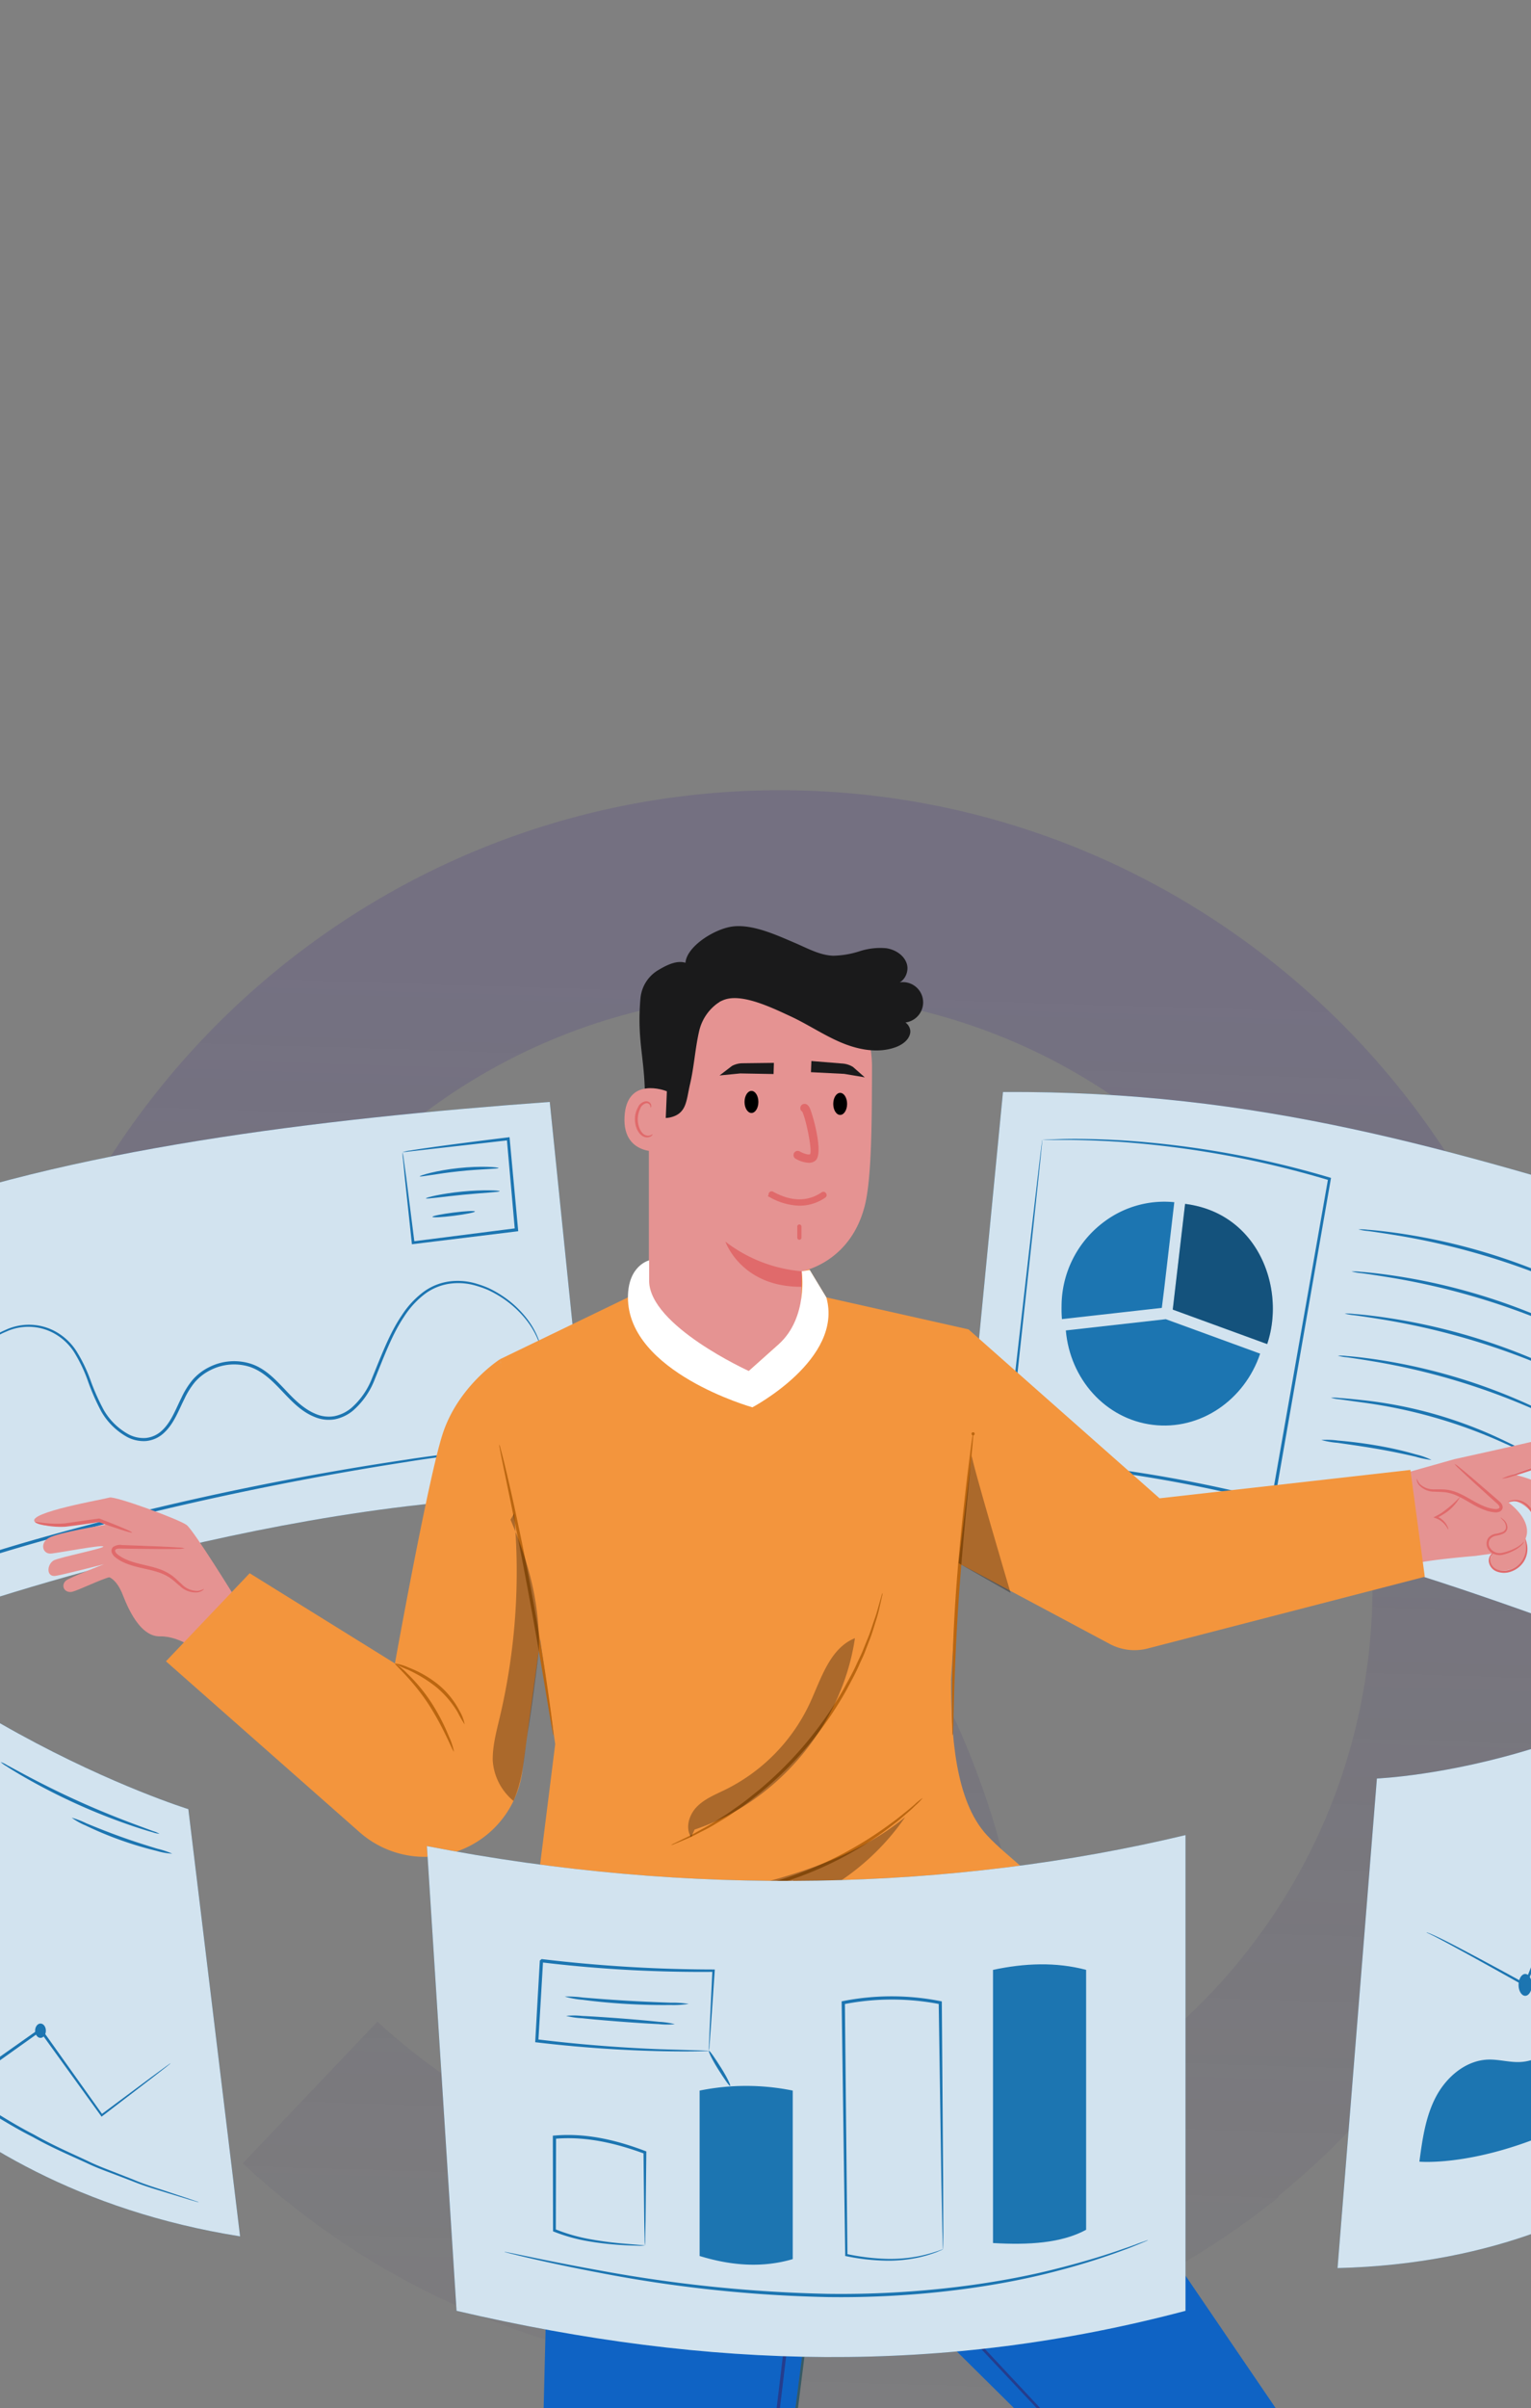 <svg xmlns="http://www.w3.org/2000/svg" xmlns:xlink="http://www.w3.org/1999/xlink" width="403.186" height="633.677" viewBox="0 0 403.186 633.677"><rect x="0" y="0" width="403.186" height="633.677" fill="#808080" stroke="none"/><defs><clipPath id="clip-path"><rect id="Rectangle_152" data-name="Rectangle 152" width="403.186" height="633.677" fill="none"></rect></clipPath><linearGradient id="linear-gradient" x1="0.523" y1="0.088" x2="0.486" y2="0.924" gradientUnits="objectBoundingBox"><stop offset="0" stop-color="#453488" stop-opacity="0.2"></stop><stop offset="1" stop-color="#231a4a" stop-opacity="0"></stop></linearGradient></defs><g id="Group_589" data-name="Group 589" clip-path="url(#clip-path)"><g id="Group_588" data-name="Group 588" transform="translate(-146.437 207.951)"><path id="Path_106" data-name="Path 106" d="M-338.115,1110.445c0-59.466,34.824-114.632,88.724-140.552a155.2,155.2,0,0,1,29.678-10.7,155.84,155.84,0,0,1,29.269-4.355l2.556-.162c1.923-.126,3.846-.26,5.8-.26,85.844,0,155.828,69.846,156.006,155.7v.651a155.921,155.921,0,0,1-3.45,32.189,2.079,2.079,0,0,1-1.927,1.669l-1.9.1c-2.14.134-4.286.257-6.439.257a154.642,154.642,0,0,1-93.5-31.108,159.64,159.64,0,0,1-12.516-10.439l-35.465,37.286a211.366,211.366,0,0,0,17.1,14.321,206.225,206.225,0,0,0,108.769,40.782,2.07,2.07,0,0,1,1.722,1.175,2.078,2.078,0,0,1-.166,2.079,156.209,156.209,0,0,1-128.235,67.384c-86.033,0-156.025-70-156.025-156.025M42.7,1181.613a2.087,2.087,0,0,1,1.014-2.856c3.665-1.61,7.606-3.523,12.41-6.024l.675-.347.712-.371c3.951-2.091,7.914-4.383,12.321-7.117l.449-.28a207.82,207.82,0,0,0,21.051-14.858,2.049,2.049,0,0,1,.622-.86,206.71,206.71,0,0,0,75.728-159.927,204.938,204.938,0,0,0-2.642-31.431,2.066,2.066,0,0,1,1.863-2.383c5.324-.5,10.058-.738,14.475-.738,86.033,0,156.023,70,156.023,156.025s-69.99,156.025-156.023,156.025A155.581,155.581,0,0,1,42.7,1181.613m-15.369-52.984a2.089,2.089,0,0,1-1.065-1.6,156.283,156.283,0,0,1-.89-16.258l1.033-.083c0-.115-.012-.217-.012-.328l-1.022-.233a206.142,206.142,0,0,0-12.848-70.9A206.945,206.945,0,0,0-2.162,1007.57,207.277,207.277,0,0,0-166.609,903.748a2.058,2.058,0,0,1-1.72-1.176,2.069,2.069,0,0,1,.16-2.075A156.2,156.2,0,0,1-39.8,832.951,155.563,155.563,0,0,1,98.875,917.8a155.832,155.832,0,0,1,10.642,26.066,155.437,155.437,0,0,1,5.8,28.52,157.742,157.742,0,0,1,.906,16.586c0,59.541-33.321,113.07-86.968,139.7a2.043,2.043,0,0,1-.921.213,2.115,2.115,0,0,1-1-.252M-232.8,907.346c-91.085,22.772-158.85,105.061-158.85,203.1,0,115.551,94.012,209.561,209.561,209.561H181.375c115.557,0,209.565-94.01,209.565-209.561S296.932,900.884,181.375,900.884a209.488,209.488,0,0,0-30.125,2.423c-32.828-72.92-106.031-123.9-191.051-123.9-86.611,0-161.116,52.823-193,127.935" transform="translate(391.652 -779.411)" fill="url(#linear-gradient)"></path><g id="Group_587" data-name="Group 587" transform="translate(72.635 35.758)"><g id="Group_583" data-name="Group 583"><g id="Group_168" data-name="Group 168" transform="translate(42.452 46.261)"><g id="Group_136" data-name="Group 136"><g id="Group_132" data-name="Group 132"><g id="Group_131" data-name="Group 131"><g id="Group_130" data-name="Group 130"><path id="Path_107" data-name="Path 107" d="M92.753,999.113c-60.9,4.423-127.378,12.485-176.126,31.2l15.395,104.177s94.488-33.813,171.363-31.465Z" transform="translate(83.373 -999.113)" fill="#1c75b1"></path></g></g></g><g id="Group_135" data-name="Group 135" opacity="0.8"><g id="Group_134" data-name="Group 134"><g id="Group_133" data-name="Group 133"><path id="Path_108" data-name="Path 108" d="M92.753,999.113c-60.9,4.423-127.378,12.485-176.126,31.2l15.395,104.177s94.488-33.813,171.363-31.465Z" transform="translate(83.373 -999.113)" fill="#fff"></path></g></g></g></g><g id="Group_139" data-name="Group 139" transform="translate(15.02 36.973)"><g id="Group_138" data-name="Group 138"><g id="Group_137" data-name="Group 137"><path id="Path_109" data-name="Path 109" d="M113.574,1151.348a3.022,3.022,0,0,1-.585.11l-1.727.237-6.646.831c-2.888.341-6.42.764-10.507,1.366s-8.756,1.17-13.885,2.023c-20.545,3.176-48.823,8.42-79.542,16.365-10.678,2.755-20.97,5.6-30.388,8.552l-.468.147-.066-.481c-3.29-23.889-6.478-44.483-8.922-59.089l-2.94-17.1c-.342-1.954-.61-3.481-.8-4.569l-.191-1.183a1.764,1.764,0,0,1-.041-.406,1.753,1.753,0,0,1,.112.392l.26,1.169.934,4.545c.793,3.969,1.888,9.767,3.178,17.061,2.587,14.587,5.882,35.174,9.225,59.064l-.534-.334c9.446-2.984,19.734-5.838,30.428-8.6a775.6,775.6,0,0,1,79.665-16.134c5.139-.815,9.816-1.357,13.913-1.9s7.636-.932,10.531-1.222l6.667-.671,1.736-.153A3.09,3.09,0,0,1,113.574,1151.348Z" transform="translate(43.14 -1098.152)" fill="#1c75b1"></path></g></g></g><g id="Group_142" data-name="Group 142" transform="translate(21.51 47.074)"><g id="Group_141" data-name="Group 141"><g id="Group_140" data-name="Group 140"><path id="Path_110" data-name="Path 110" d="M126.533,1142.979c-.043.011-.23-.726-.7-2.074a22.1,22.1,0,0,0-3.134-5.385,27.39,27.39,0,0,0-7.393-6.474,28.82,28.82,0,0,0-2.63-1.4,24.38,24.38,0,0,0-2.977-1.076,16.37,16.37,0,0,0-6.774-.659,14.254,14.254,0,0,0-6.9,2.714,23.128,23.128,0,0,0-5.517,6c-3.2,4.742-5.287,10.521-7.741,16.523a20.707,20.707,0,0,1-5.729,8.213,10.865,10.865,0,0,1-4.755,2.277,9.506,9.506,0,0,1-5.349-.617c-6.937-2.75-10.023-10.739-17.03-13.168a13.721,13.721,0,0,0-10.4.85,13.1,13.1,0,0,0-4.119,3.181,20.911,20.911,0,0,0-2.748,4.412c-1.564,3.085-2.741,6.517-5.389,8.938a7.976,7.976,0,0,1-4.724,2.13,9.241,9.241,0,0,1-4.945-1.062,17.733,17.733,0,0,1-6.8-6.684,57.764,57.764,0,0,1-3.6-8.2A39.149,39.149,0,0,0,3.618,1144a14.826,14.826,0,0,0-5.447-5.053,14.093,14.093,0,0,0-12.486-.364,21.15,21.15,0,0,0-7.927,5.715,15.385,15.385,0,0,0-2.973,5.434c-.419,1.368-.479,2.131-.54,2.12a9.728,9.728,0,0,1,.374-2.167,14.97,14.97,0,0,1,2.882-5.6,21.247,21.247,0,0,1,7.994-5.942,14.588,14.588,0,0,1,12.957.267,15.428,15.428,0,0,1,5.716,5.222,39.556,39.556,0,0,1,3.675,7.522,57.749,57.749,0,0,0,3.582,8.073,17.013,17.013,0,0,0,6.513,6.368,8.456,8.456,0,0,0,4.516.965,7.171,7.171,0,0,0,4.25-1.937c2.429-2.208,3.615-5.564,5.184-8.7a21.656,21.656,0,0,1,2.86-4.594,13.941,13.941,0,0,1,4.377-3.389,14.555,14.555,0,0,1,11.053-.9c3.735,1.226,6.407,4.106,8.886,6.7,2.462,2.636,5.005,5.208,8.187,6.5a8.669,8.669,0,0,0,4.886.58,10.063,10.063,0,0,0,4.4-2.1,19.968,19.968,0,0,0,5.517-7.892c2.446-5.923,4.588-11.795,7.873-16.6a23.734,23.734,0,0,1,5.72-6.137,14.846,14.846,0,0,1,7.219-2.78,16.872,16.872,0,0,1,6.993.738,24.683,24.683,0,0,1,3.036,1.132,28.911,28.911,0,0,1,2.666,1.457,27.278,27.278,0,0,1,7.408,6.68,20.987,20.987,0,0,1,3.032,5.529c.243.68.333,1.23.432,1.585A2.7,2.7,0,0,1,126.533,1142.979Z" transform="translate(25.756 -1125.208)" fill="#1c75b1"></path></g></g></g><g id="Group_145" data-name="Group 145" transform="translate(8.722 50.972)"><g id="Group_144" data-name="Group 144"><g id="Group_143" data-name="Group 143"><path id="Path_111" data-name="Path 111" d="M-56.306,1135.845c.044.232-.749.578-1.77.773s-1.886.165-1.931-.068.749-.578,1.771-.773S-56.35,1135.613-56.306,1135.845Z" transform="translate(60.009 -1135.649)" fill="#1c75b1"></path></g></g></g><g id="Group_148" data-name="Group 148" transform="translate(12.078 70.095)"><g id="Group_147" data-name="Group 147"><g id="Group_146" data-name="Group 146"><path id="Path_112" data-name="Path 112" d="M-47.981,1186.975c.1.214-.5.7-1.333,1.092s-1.595.531-1.694.317.5-.7,1.333-1.092S-48.081,1186.761-47.981,1186.975Z" transform="translate(51.02 -1186.875)" fill="#1c75b1"></path></g></g></g><g id="Group_151" data-name="Group 151" transform="translate(15.447 90.848)"><g id="Group_150" data-name="Group 150"><g id="Group_149" data-name="Group 149"><path id="Path_113" data-name="Path 113" d="M-38.962,1242.6c.078.223-.537.641-1.373.933s-1.577.348-1.655.125.537-.64,1.373-.932S-39.039,1242.378-38.962,1242.6Z" transform="translate(41.997 -1242.464)" fill="#1c75b1"></path></g></g></g><g id="Group_154" data-name="Group 154" transform="translate(19.15 111.282)"><g id="Group_153" data-name="Group 153"><g id="Group_152" data-name="Group 152"><path id="Path_114" data-name="Path 114" d="M-28.708,1297.34c.071.225-.625.645-1.554.937s-1.74.346-1.811.121.625-.645,1.554-.937S-28.779,1297.115-28.708,1297.34Z" transform="translate(32.077 -1297.201)" fill="#1c75b1"></path></g></g></g><g id="Group_167" data-name="Group 167" transform="translate(137.348 9.273)"><g id="Group_157" data-name="Group 157"><g id="Group_156" data-name="Group 156"><g id="Group_155" data-name="Group 155"><path id="Path_115" data-name="Path 115" d="M284.548,1027.915a8.35,8.35,0,0,1,1.988-.449c1.307-.226,3.227-.513,5.667-.856,4.879-.687,11.837-1.589,20.136-2.611l.387-.048.036.391c.646,6.994,1.391,15.047,2.181,23.586l.032.355.037.413-.41.05-27.225,3.335-.364.044-.038-.361-1.859-17.394-.465-4.8a11.042,11.042,0,0,1-.1-1.653,14.559,14.559,0,0,1,.3,1.753l.662,4.843c.539,4.238,1.287,10.121,2.183,17.169l-.4-.316L314.5,1047.9l-.373.463-.032-.355c-.755-8.542-1.467-16.6-2.085-23.595l.423.343Z" transform="translate(-284.537 -1023.951)" fill="#1c75b1"></path></g></g></g><g id="Group_160" data-name="Group 160" transform="translate(4.542 7.788)"><g id="Group_159" data-name="Group 159"><g id="Group_158" data-name="Group 158"><path id="Path_116" data-name="Path 116" d="M317.461,1045.135c-.006.253-4.686.251-10.4.866-5.72.593-10.3,1.571-10.354,1.324-.06-.211,4.474-1.573,10.265-2.175C312.755,1044.529,317.475,1044.916,317.461,1045.135Z" transform="translate(-296.703 -1044.814)" fill="#1c75b1"></path></g></g></g><g id="Group_163" data-name="Group 163" transform="translate(6.172 13.973)"><g id="Group_162" data-name="Group 162"><g id="Group_161" data-name="Group 161"><path id="Path_117" data-name="Path 117" d="M320.488,1061.622c0,.247-4.363.415-9.709.939s-9.663,1.18-9.71.937c-.047-.22,4.23-1.274,9.628-1.789S320.492,1061.4,320.488,1061.622Z" transform="translate(-301.069 -1061.381)" fill="#1c75b1"></path></g></g></g><g id="Group_166" data-name="Group 166" transform="translate(7.883 19.429)"><g id="Group_165" data-name="Group 165"><g id="Group_164" data-name="Group 164"><path id="Path_118" data-name="Path 118" d="M316.842,1076.112c.029.234-2.451.742-5.54,1.133s-5.619.519-5.649.285,2.451-.742,5.541-1.133S316.812,1075.877,316.842,1076.112Z" transform="translate(-305.652 -1075.995)" fill="#1c75b1"></path></g></g></g></g></g><g id="Group_216" data-name="Group 216" transform="translate(327.613 43.643)"><g id="Group_175" data-name="Group 175"><g id="Group_171" data-name="Group 171"><g id="Group_170" data-name="Group 170"><g id="Group_169" data-name="Group 169"><path id="Path_119" data-name="Path 119" d="M868.268,1025.37C808.643,1007.2,758.341,991.681,690.8,992.11l-10.323,106.155c70.151,6.208,93.6,10.8,158.378,34.245Z" transform="translate(-680.477 -992.102)" fill="#1c75b1"></path></g></g></g><g id="Group_174" data-name="Group 174" opacity="0.8"><g id="Group_173" data-name="Group 173"><g id="Group_172" data-name="Group 172"><path id="Path_120" data-name="Path 120" d="M868.268,1025.37C808.643,1007.2,758.341,991.681,690.8,992.11l-10.323,106.155c70.151,6.208,93.6,10.8,158.378,34.245Z" transform="translate(-680.477 -992.102)" fill="#fff"></path></g></g></g></g><g id="Group_194" data-name="Group 194" transform="translate(25.744 28.842)"><g id="Group_193" data-name="Group 193"><g id="Group_188" data-name="Group 188"><g id="Group_179" data-name="Group 179"><g id="Group_178" data-name="Group 178"><g id="Group_177" data-name="Group 177"><g id="Group_176" data-name="Group 176"><path id="Path_121" data-name="Path 121" d="M776.5,1092.038l2.631-22.522a26.407,26.407,0,0,0-18.388,5.085,27.685,27.685,0,0,0-11.3,22.27c-.022,1.084,0,2.193.093,3.331,0,.027,0,.053,0,.081h0l26.306-2.957Z" transform="translate(-749.436 -1069.359)" fill="#1c75b1"></path></g></g></g></g><g id="Group_183" data-name="Group 183" transform="translate(29.284 0.594)"><g id="Group_182" data-name="Group 182"><g id="Group_181" data-name="Group 181"><g id="Group_180" data-name="Group 180"><path id="Path_122" data-name="Path 122" d="M852.848,1089.348c-2.6-8.354-8.853-15.561-18.74-17.86-.265-.061-.531-.121-.8-.175-.171-.034-.337-.073-.51-.1q-.753-.138-1.534-.237l-.07-.01h0l-.064-.01v0h0l-2.631,22.522-.618,5.292,24.833,9.064.031.011h0a28.567,28.567,0,0,0,1.286-5.765A30.913,30.913,0,0,0,852.848,1089.348Z" transform="translate(-827.877 -1070.95)" fill="#1c75b1"></path></g></g></g></g><g id="Group_187" data-name="Group 187" transform="translate(29.284 0.594)" opacity="0.3"><g id="Group_186" data-name="Group 186"><g id="Group_185" data-name="Group 185"><g id="Group_184" data-name="Group 184"><path id="Path_123" data-name="Path 123" d="M852.848,1089.348c-2.6-8.354-8.853-15.561-18.74-17.86-.265-.061-.531-.121-.8-.175-.171-.034-.337-.073-.51-.1q-.753-.138-1.534-.237l-.07-.01h0l-.064-.01v0h0l-2.631,22.522-.618,5.292,24.833,9.064.031.011h0a28.567,28.567,0,0,0,1.286-5.765A30.913,30.913,0,0,0,852.848,1089.348Z" transform="translate(-827.877 -1070.95)"></path></g></g></g></g></g><g id="Group_192" data-name="Group 192" transform="translate(1.131 30.945)"><g id="Group_191" data-name="Group 191"><g id="Group_190" data-name="Group 190"><g id="Group_189" data-name="Group 189"><path id="Path_124" data-name="Path 124" d="M778.772,1152.251l-26.306,2.957c1.094,12.738,10.394,23.3,22.885,24.84,12.552,1.545,24.191-6.536,28.288-18.729l-24.834-9.064" transform="translate(-752.466 -1152.251)" fill="#1c75b1"></path></g></g></g></g></g></g><g id="Group_197" data-name="Group 197" transform="translate(103.909 36.119)"><g id="Group_196" data-name="Group 196"><g id="Group_195" data-name="Group 195"><path id="Path_125" data-name="Path 125" d="M1019.655,1106.237a14.129,14.129,0,0,1-2.323-.94c-1.465-.664-3.6-1.594-6.25-2.7a187.32,187.32,0,0,0-43.065-12.286c-2.837-.457-5.14-.793-6.734-1a14.087,14.087,0,0,1-2.468-.427,14.032,14.032,0,0,1,2.5.1c1.609.108,3.93.353,6.788.735a158.734,158.734,0,0,1,43.215,12.329c2.629,1.183,4.73,2.2,6.154,2.958A14.026,14.026,0,0,1,1019.655,1106.237Z" transform="translate(-958.815 -1088.853)" fill="#1c75b1"></path></g></g></g><g id="Group_200" data-name="Group 200" transform="translate(102.103 47.199)"><g id="Group_199" data-name="Group 199"><g id="Group_198" data-name="Group 198"><path id="Path_126" data-name="Path 126" d="M1014.816,1135.917a14,14,0,0,1-2.322-.94c-1.465-.664-3.6-1.594-6.25-2.7a187.316,187.316,0,0,0-43.065-12.286c-2.836-.457-5.14-.793-6.735-1a14.105,14.105,0,0,1-2.468-.427,13.975,13.975,0,0,1,2.5.1c1.609.108,3.93.353,6.788.735a158.674,158.674,0,0,1,43.216,12.329c2.629,1.183,4.73,2.2,6.154,2.957A14.094,14.094,0,0,1,1014.816,1135.917Z" transform="translate(-953.977 -1118.533)" fill="#1c75b1"></path></g></g></g><g id="Group_203" data-name="Group 203" transform="translate(100.297 58.28)"><g id="Group_202" data-name="Group 202"><g id="Group_201" data-name="Group 201"><path id="Path_127" data-name="Path 127" d="M1009.979,1165.6a14.12,14.12,0,0,1-2.323-.94c-1.465-.664-3.6-1.594-6.25-2.7a187.336,187.336,0,0,0-43.065-12.286c-2.837-.457-5.14-.793-6.735-1a14.031,14.031,0,0,1-2.468-.427,14.088,14.088,0,0,1,2.5.1c1.609.108,3.93.353,6.788.735a158.693,158.693,0,0,1,43.216,12.328c2.629,1.184,4.73,2.2,6.154,2.958A14.012,14.012,0,0,1,1009.979,1165.6Z" transform="translate(-949.139 -1148.214)" fill="#1c75b1"></path></g></g></g><g id="Group_206" data-name="Group 206" transform="translate(98.491 69.36)"><g id="Group_205" data-name="Group 205"><g id="Group_204" data-name="Group 204"><path id="Path_128" data-name="Path 128" d="M1003.334,1195.279a13.392,13.392,0,0,1-2.25-.937c-1.418-.661-3.484-1.589-6.05-2.7a177.78,177.78,0,0,0-41.787-12.292c-2.757-.458-5-.794-6.547-1a13.3,13.3,0,0,1-2.4-.428,13.3,13.3,0,0,1,2.436.1c1.565.108,3.822.354,6.6.737a150.567,150.567,0,0,1,41.941,12.337c2.544,1.182,4.576,2.2,5.952,2.95A13.273,13.273,0,0,1,1003.334,1195.279Z" transform="translate(-944.301 -1177.895)" fill="#1c75b1"></path></g></g></g><g id="Group_209" data-name="Group 209" transform="translate(96.685 80.435)"><g id="Group_208" data-name="Group 208"><g id="Group_207" data-name="Group 207"><path id="Path_129" data-name="Path 129" d="M992.452,1222.711a10.715,10.715,0,0,1-2.032-.809l-5.428-2.413a132.557,132.557,0,0,0-37.492-10.7l-5.885-.814a10.742,10.742,0,0,1-2.152-.385,10.716,10.716,0,0,1,2.186.054c1.4.082,3.429.269,5.929.546a113.736,113.736,0,0,1,37.664,10.745c2.269,1.085,4.089,1.994,5.325,2.665A10.648,10.648,0,0,1,992.452,1222.711Z" transform="translate(-939.463 -1207.561)" fill="#1c75b1"></path></g></g></g><g id="Group_212" data-name="Group 212" transform="translate(94.151 91.512)"><g id="Group_211" data-name="Group 211"><g id="Group_210" data-name="Group 210"><path id="Path_130" data-name="Path 130" d="M961.707,1242.555a26.361,26.361,0,0,1-4.243-.878c-2.6-.605-6.2-1.382-10.208-2.069s-7.663-1.194-10.308-1.571a23.465,23.465,0,0,1-4.272-.741,20.44,20.44,0,0,1,4.339.14c2.668.224,6.353.626,10.387,1.329a92.921,92.921,0,0,1,10.214,2.327A18.668,18.668,0,0,1,961.707,1242.555Z" transform="translate(-932.677 -1237.233)" fill="#1c75b1"></path></g></g></g><g id="Group_215" data-name="Group 215" transform="translate(10.882 12.344)"><g id="Group_214" data-name="Group 214"><g id="Group_213" data-name="Group 213"><path id="Path_131" data-name="Path 131" d="M719.416,1025.409s.451-.037,1.37-.071l4.1-.135c3.626-.089,8.866-.031,15.572.348a247.818,247.818,0,0,1,54.7,9.79l.3.09-.056.32c-4.108,23.527-8.994,51.5-14.221,81.432l-.633,3.609-.08.458-.451-.118A360.205,360.205,0,0,0,743.5,1113.6c-11.766-1.805-23.019-3.086-33.472-3.749l-.4-.025.045-.393c2.875-25.109,5.284-46.145,6.978-60.944.859-7.321,1.537-13.1,2.005-17.083l.547-4.484.15-1.139a2.131,2.131,0,0,1,.065-.37,3.071,3.071,0,0,1-.023.415c-.027.3-.063.685-.109,1.182l-.461,4.561c-.423,4.009-1.036,9.819-1.814,17.182-1.6,14.756-3.874,35.729-6.588,60.765l-.356-.418c10.5.635,21.762,1.892,33.56,3.685a356.653,356.653,0,0,1,36.615,7.524l-.531.339c.208-1.188.42-2.4.633-3.609,5.273-29.924,10.2-57.889,14.345-81.41l.245.41a253.671,253.671,0,0,0-54.5-10.059c-6.671-.443-11.96-.563-15.5-.553l-4.08.009C719.92,1025.429,719.416,1025.409,719.416,1025.409Z" transform="translate(-709.626 -1025.167)" fill="#1c75b1"></path></g></g></g></g><g id="Group_510" data-name="Group 510" transform="translate(82.799)"><g id="Group_218" data-name="Group 218" transform="translate(198.237 248.511)"><g id="Group_217" data-name="Group 217"><path id="Path_132" data-name="Path 132" d="M557.852,1565.526l58.143,12.875,8.886-12.875-1.435-16.579-8.835-8.073H584.152l-28.439,25.61" transform="translate(-555.713 -1540.875)" fill="#1c75b1"></path></g></g><g id="Group_220" data-name="Group 220" transform="translate(198.237 248.511)" opacity="0.3"><g id="Group_219" data-name="Group 219"><path id="Path_133" data-name="Path 133" d="M557.852,1565.526l58.143,12.875,8.886-12.875-1.435-16.579-8.835-8.073H584.152l-28.439,25.61" transform="translate(-555.713 -1540.875)"></path></g></g><g id="Group_311" data-name="Group 311" transform="translate(273.611 133.181)"><g id="Group_310" data-name="Group 310" transform="translate(0)"><g id="Group_229" data-name="Group 229"><g id="Group_228" data-name="Group 228"><g id="Group_227" data-name="Group 227"><g id="Group_226" data-name="Group 226"><g id="Group_225" data-name="Group 225"><g id="Group_224" data-name="Group 224"><g id="Group_223" data-name="Group 223"><g id="Group_222" data-name="Group 222"><g id="Group_221" data-name="Group 221"><path id="Path_134" data-name="Path 134" d="M773.044,1252.177l73.391-9.884,11.553-3.258s26.453-5.811,28.924-6.693c2.855-1.019,4.032.112,4.336,1.19.474,1.679-1.134,3.56-3.556,4.51-.837.329-14.256,4.977-14.256,4.977a33.456,33.456,0,0,1,4.533,1.308c3.208,1.09,6.29,5.227,7.831,10.051s1.547,6.31-.3,7a2.507,2.507,0,0,1-2.133-.3,4.955,4.955,0,0,1-2.2-2.759c-2.575-7.69-7.388-8.3-7.388-8.3l-1.512.426s4.966,3.466,4.88,7.661a4.756,4.756,0,0,1-.386,1.8,6.344,6.344,0,0,1-7.075,8.348c-1.056-.183-2.2-.807-2.352-1.869a3.37,3.37,0,0,1,.34-1.643,5.125,5.125,0,0,0,.262-.859l-4.4.6s-9.959.823-14.253,1.671l-68.73,20.7a17.8,17.8,0,0,1-22.261-12.21h0A17.8,17.8,0,0,1,773.044,1252.177Z" transform="translate(-757.615 -1231.944)" fill="#e59392"></path></g></g></g></g></g></g></g></g></g><g id="Group_249" data-name="Group 249" transform="translate(90.489 8.317)"><g id="Group_238" data-name="Group 238" transform="translate(0.033 0.004)"><g id="Group_237" data-name="Group 237"><g id="Group_236" data-name="Group 236"><g id="Group_235" data-name="Group 235"><g id="Group_234" data-name="Group 234"><g id="Group_233" data-name="Group 233"><g id="Group_232" data-name="Group 232"><g id="Group_231" data-name="Group 231"><g id="Group_230" data-name="Group 230"><path id="Path_135" data-name="Path 135" d="M1000.094,1258.134c.115,1.538,1.653,2.612,3.163,2.927s3.083.111,4.612.317c4.572.617,8.128,4.775,12.725,5.172.641.055,1.449-.077,1.639-.692.176-.57-.315-1.109-.762-1.5l-11.452-10.121" transform="translate(-1000.094 -1254.234)" fill="#e59392"></path></g></g></g></g></g></g></g></g></g><g id="Group_248" data-name="Group 248"><g id="Group_247" data-name="Group 247"><g id="Group_246" data-name="Group 246"><g id="Group_245" data-name="Group 245"><g id="Group_244" data-name="Group 244"><g id="Group_243" data-name="Group 243"><g id="Group_242" data-name="Group 242"><g id="Group_241" data-name="Group 241"><g id="Group_240" data-name="Group 240"><g id="Group_239" data-name="Group 239"><path id="Path_136" data-name="Path 136" d="M1009.963,1254.227a6.136,6.136,0,0,1,1.351.967c.832.666,2.017,1.651,3.469,2.881l5.07,4.357,1.457,1.269c.431.437,1.189.817,1.328,1.867a1.289,1.289,0,0,1-.786,1.214,2.647,2.647,0,0,1-1.234.2,10.009,10.009,0,0,1-2.21-.438c-2.886-.939-5.11-2.684-7.343-3.724a11.518,11.518,0,0,0-3.269-1.086c-1.062-.161-2.106-.127-3.072-.2a5.38,5.38,0,0,1-4.182-1.807c-.68-.929-.534-1.629-.5-1.605a4.462,4.462,0,0,0,.765,1.388,5.209,5.209,0,0,0,3.95,1.409c.933.03,1.983-.044,3.142.1a11.883,11.883,0,0,1,3.512,1.076c2.339,1.051,4.588,2.761,7.261,3.618a9.392,9.392,0,0,0,2,.4c.633.045,1.178-.185,1.121-.522-.005-.377-.531-.843-1.025-1.272l-1.438-1.29-4.947-4.5c-1.4-1.29-2.523-2.345-3.285-3.088A6.108,6.108,0,0,1,1009.963,1254.227Z" transform="translate(-1000.005 -1254.223)" fill="#e06a6b"></path></g></g></g></g></g></g></g></g></g></g></g><g id="Group_259" data-name="Group 259" transform="translate(114.518 17.819)"><g id="Group_258" data-name="Group 258"><g id="Group_257" data-name="Group 257"><g id="Group_256" data-name="Group 256"><g id="Group_255" data-name="Group 255"><g id="Group_254" data-name="Group 254"><g id="Group_253" data-name="Group 253"><g id="Group_252" data-name="Group 252"><g id="Group_251" data-name="Group 251"><g id="Group_250" data-name="Group 250"><path id="Path_137" data-name="Path 137" d="M1064.371,1280.2a6.305,6.305,0,0,1,2.887-.038,4.867,4.867,0,0,1,2.514,1.726,12.47,12.47,0,0,1,1.806,3.429,19.876,19.876,0,0,0,1.672,3.66,6.408,6.408,0,0,0,2.4,2.311,2.5,2.5,0,0,0,2.245.051c.479-.255.659-.5.644-.513-.032-.045-.263.137-.73.312a2.359,2.359,0,0,1-1.979-.2,6.353,6.353,0,0,1-2.144-2.233,21.952,21.952,0,0,1-1.587-3.587,12.106,12.106,0,0,0-1.931-3.556,5.1,5.1,0,0,0-2.818-1.782,4.537,4.537,0,0,0-2.243.07C1064.6,1280.006,1064.357,1280.176,1064.371,1280.2Z" transform="translate(-1064.37 -1279.673)" fill="#e06a6b"></path></g></g></g></g></g></g></g></g></g></g><g id="Group_269" data-name="Group 269" transform="translate(112.9 5.709)"><g id="Group_268" data-name="Group 268"><g id="Group_267" data-name="Group 267"><g id="Group_266" data-name="Group 266"><g id="Group_265" data-name="Group 265"><g id="Group_264" data-name="Group 264"><g id="Group_263" data-name="Group 263"><g id="Group_262" data-name="Group 262"><g id="Group_261" data-name="Group 261"><g id="Group_260" data-name="Group 260"><path id="Path_138" data-name="Path 138" d="M1078.142,1247.244a15.848,15.848,0,0,0-2.674.906l-6.378,2.344-6.413,2.249a15.9,15.9,0,0,0-2.64,1,12.6,12.6,0,0,0,2.759-.622c1.68-.47,3.978-1.2,6.484-2.1s4.742-1.8,6.338-2.505A12.694,12.694,0,0,0,1078.142,1247.244Z" transform="translate(-1060.037 -1247.235)" fill="#e06a6b"></path></g></g></g></g></g></g></g></g></g></g><g id="Group_279" data-name="Group 279" transform="translate(108.885 22.438)"><g id="Group_278" data-name="Group 278"><g id="Group_277" data-name="Group 277"><g id="Group_276" data-name="Group 276"><g id="Group_275" data-name="Group 275"><g id="Group_274" data-name="Group 274"><g id="Group_273" data-name="Group 273"><g id="Group_272" data-name="Group 272"><g id="Group_271" data-name="Group 271"><g id="Group_270" data-name="Group 270"><path id="Path_139" data-name="Path 139" d="M1052.973,1292.05c-.029.032.2.256.577.67a2.619,2.619,0,0,1,.829,2.02,1.4,1.4,0,0,1-.865,1.087,7.459,7.459,0,0,1-1.774.489,3.165,3.165,0,0,0-1.981,1.062,2.694,2.694,0,0,0-.334,2.414,3.058,3.058,0,0,0,1.651,1.771,3.827,3.827,0,0,0,2.211.327,12.394,12.394,0,0,0,3.4-1.27,7.3,7.3,0,0,0,1.96-1.462,1.635,1.635,0,0,0,.457-.775c-.045-.025-.2.247-.613.621a8.652,8.652,0,0,1-1.986,1.262,13.314,13.314,0,0,1-3.3,1.112,3.029,3.029,0,0,1-3.247-1.763,2.165,2.165,0,0,1,.243-1.91,2.7,2.7,0,0,1,1.654-.884,7.466,7.466,0,0,0,1.876-.582,1.823,1.823,0,0,0,1.043-1.456,2.74,2.74,0,0,0-1.07-2.22C1053.267,1292.187,1053,1292.024,1052.973,1292.05Z" transform="translate(-1049.282 -1292.047)" fill="#e06a6b"></path></g></g></g></g></g></g></g></g></g></g><g id="Group_289" data-name="Group 289" transform="translate(109.451 28.272)"><g id="Group_288" data-name="Group 288"><g id="Group_287" data-name="Group 287"><g id="Group_286" data-name="Group 286"><g id="Group_285" data-name="Group 285"><g id="Group_284" data-name="Group 284"><g id="Group_283" data-name="Group 283"><g id="Group_282" data-name="Group 282"><g id="Group_281" data-name="Group 281"><g id="Group_280" data-name="Group 280"><path id="Path_140" data-name="Path 140" d="M1052.353,1310.994c0-.027-.315,0-.729.342a2.458,2.458,0,0,0-.821,2.041,3.277,3.277,0,0,0,1.946,2.607,5.359,5.359,0,0,0,3.985.056,6.482,6.482,0,0,0,3.165-2.412,6.2,6.2,0,0,0,1.066-3.068,5.858,5.858,0,0,0-.237-2.164c-.158-.49-.309-.733-.339-.721a10.237,10.237,0,0,1,.181,2.845,6.041,6.041,0,0,1-4.023,4.989,4.98,4.98,0,0,1-3.583,0,2.908,2.908,0,0,1-1.764-2.178,2.333,2.333,0,0,1,.577-1.84C1052.1,1311.139,1052.373,1311.038,1052.353,1310.994Z" transform="translate(-1050.797 -1307.676)" fill="#e06a6b"></path></g></g></g></g></g></g></g></g></g></g><g id="Group_299" data-name="Group 299" transform="translate(94.866 16.921)"><g id="Group_298" data-name="Group 298"><g id="Group_297" data-name="Group 297"><g id="Group_296" data-name="Group 296"><g id="Group_295" data-name="Group 295"><g id="Group_294" data-name="Group 294"><g id="Group_293" data-name="Group 293"><g id="Group_292" data-name="Group 292"><g id="Group_291" data-name="Group 291"><g id="Group_290" data-name="Group 290"><path id="Path_141" data-name="Path 141" d="M1015.654,1285.906c.049-.014-.025-.53-.472-1.272a5.322,5.322,0,0,0-2.675-2.186l.029.5a15.83,15.83,0,0,0,1.678-.929,12.128,12.128,0,0,0,4.6-4.741,30.7,30.7,0,0,1-4.9,4.267c-.548.349-1.1.657-1.612.92l-.571.291.6.205a5.581,5.581,0,0,1,2.575,1.87C1015.4,1285.469,1015.584,1285.933,1015.654,1285.906Z" transform="translate(-1011.728 -1277.27)" fill="#e06a6b"></path></g></g></g></g></g></g></g></g></g></g><g id="Group_309" data-name="Group 309" transform="translate(120.671 17.708)"><g id="Group_308" data-name="Group 308"><g id="Group_307" data-name="Group 307"><g id="Group_306" data-name="Group 306"><g id="Group_305" data-name="Group 305"><g id="Group_304" data-name="Group 304"><g id="Group_303" data-name="Group 303"><g id="Group_302" data-name="Group 302"><g id="Group_301" data-name="Group 301"><g id="Group_300" data-name="Group 300"><path id="Path_142" data-name="Path 142" d="M1081.829,1279.387c-.107-.1-.883.753-.968,2.108s.556,2.307.676,2.219c.148-.07-.207-1-.115-2.18C1081.49,1280.354,1081.966,1279.476,1081.829,1279.387Z" transform="translate(-1080.851 -1279.378)" fill="#e06a6b"></path></g></g></g></g></g></g></g></g></g></g></g></g><g id="Group_329" data-name="Group 329" transform="translate(0 150.337)"><g id="Group_319" data-name="Group 319"><g id="Group_314" data-name="Group 314"><g id="Group_313" data-name="Group 313"><g id="Group_312" data-name="Group 312"><path id="Path_143" data-name="Path 143" d="M77.481,1304s-10.72-17.374-12.617-18.848-18.869-7.687-20.318-7.231-22.016,3.97-19.654,6.411,16.7-.208,16.7-.208l1.924.962s-12.388,1.974-15,3.482c-2.4,1.388-1.578,4.326.691,4.092s13.034-2.318,13.674-1.876-11.71,2.9-13.04,3.689c-1.789,1.058-1.968,4.238.289,4.082,1.331-.092,12.979-3.1,12.979-3.1s-9.237,3.559-10.088,4.367c-1.394,1.323-.288,3.334,1.712,2.893,1.373-.3,7.9-3.413,9.739-3.814,0,0,1.718.46,3.279,3.938.728,1.623,4.042,11.747,10.1,11.614,5.37-.117,10.642,4.309,10.642,4.309Z" transform="translate(-24.703 -1277.899)" fill="#e59392"></path></g></g></g><g id="Group_318" data-name="Group 318" transform="translate(0.229 5.542)"><g id="Group_317" data-name="Group 317"><g id="Group_316" data-name="Group 316"><g id="Group_315" data-name="Group 315"><path id="Path_144" data-name="Path 144" d="M25.316,1293.69c-.035.111,1.353.691,3.747,1.036a22.142,22.142,0,0,0,4.238.177c1.572-.176,3.289-.418,5.1-.667l3.835-.561-.231-.021c5.072,1.808,8.79,2.985,8.868,2.782s-3.514-1.725-8.555-3.651l-.1-.039-.131.018-3.805.514-5.038.737a27.287,27.287,0,0,1-4.107.032C26.791,1293.883,25.353,1293.545,25.316,1293.69Z" transform="translate(-25.315 -1292.745)" fill="#e06a6b"></path></g></g></g></g></g><g id="Group_328" data-name="Group 328" transform="translate(20.362 12.512)"><g id="Group_327" data-name="Group 327"><g id="Group_322" data-name="Group 322" transform="translate(0.473 0.467)"><g id="Group_321" data-name="Group 321"><g id="Group_320" data-name="Group 320"><path id="Path_145" data-name="Path 145" d="M104.422,1323.728c-1.253,1.164-3.312.877-4.778,0s-2.589-2.235-3.988-3.22c-4.182-2.946-10.207-2.247-14.243-5.39-.563-.438-1.119-1.156-.81-1.8.286-.6,1.092-.664,1.753-.648l16.94.408" transform="translate(-80.514 -1312.665)" fill="#e59392"></path></g></g></g><g id="Group_326" data-name="Group 326"><g id="Group_325" data-name="Group 325"><g id="Group_324" data-name="Group 324"><g id="Group_323" data-name="Group 323"><path id="Path_146" data-name="Path 146" d="M98.5,1312.291a6.817,6.817,0,0,0-1.827-.232c-1.178-.086-2.884-.179-4.992-.274l-7.406-.281-2.141-.068a3.36,3.36,0,0,0-2.487.516,1.429,1.429,0,0,0-.277,1.579,2.933,2.933,0,0,0,.85,1.095,11.066,11.066,0,0,0,2.127,1.311c3.055,1.413,6.178,1.671,8.776,2.51a12.76,12.76,0,0,1,3.476,1.582c.984.669,1.808,1.484,2.645,2.156a5.963,5.963,0,0,0,4.762,1.684c1.253-.242,1.663-.921,1.621-.924a4.949,4.949,0,0,1-1.668.551,5.775,5.775,0,0,1-4.273-1.833c-.781-.679-1.578-1.531-2.627-2.291a13.163,13.163,0,0,0-3.665-1.774c-2.694-.909-5.811-1.215-8.63-2.533a10.4,10.4,0,0,1-1.927-1.176c-.548-.441-.818-1.039-.517-1.269.289-.3,1.067-.284,1.793-.261l2.142.035,7.411.075c2.11.007,3.818,0,5-.033A6.8,6.8,0,0,0,98.5,1312.291Z" transform="translate(-79.246 -1311.415)" fill="#e06a6b"></path></g></g></g></g></g></g></g><g id="Group_373" data-name="Group 373" transform="translate(119.129 561.156)"><g id="Group_333" data-name="Group 333"><g id="Group_332" data-name="Group 332"><g id="Group_331" data-name="Group 331"><g id="Group_330" data-name="Group 330"><path id="Path_147" data-name="Path 147" d="M360.954,2378.346l-3.916,43.088-12.924,33.187a4.433,4.433,0,0,0,2.807,5.839h0a4.406,4.406,0,0,0,4-.7c7.278-5.544,33.947-26.07,34.057-29.239.127-3.67,7.148-45.177,7.148-45.177Z" transform="translate(-343.81 -2378.346)" fill="#1a1a1b"></path></g></g></g></g><g id="Group_337" data-name="Group 337" transform="translate(3.111 49.279)" opacity="0.6"><g id="Group_336" data-name="Group 336"><g id="Group_335" data-name="Group 335"><g id="Group_334" data-name="Group 334"><path id="Path_148" data-name="Path 148" d="M352.142,2543.183l38.385-32.835-.208,1.822a6.67,6.67,0,0,1-2.062,4.119c-3.1,2.9-11.817,10.708-31.988,26.215a4.428,4.428,0,0,1-4.128.679Z" transform="translate(-352.142 -2510.348)" fill="#1a1a1b"></path></g></g></g></g><g id="Group_342" data-name="Group 342" transform="translate(32.898 34.117)" opacity="0.6"><g id="Group_341" data-name="Group 341"><g id="Group_340" data-name="Group 340"><g id="Group_339" data-name="Group 339"><g id="Group_338" data-name="Group 338"><path id="Path_149" data-name="Path 149" d="M433.289,2470.024a2.683,2.683,0,0,0-1.126,3.4,2.579,2.579,0,0,0,3.358,1.146,2.829,2.829,0,0,0,1.174-3.6c-.7-1.115-2.631-1.67-3.625-.8" transform="translate(-431.931 -2469.735)" fill="#1a1a1b"></path></g></g></g></g></g><g id="Group_347" data-name="Group 347" transform="translate(6.847 58.757)"><g id="Group_346" data-name="Group 346"><g id="Group_345" data-name="Group 345"><g id="Group_344" data-name="Group 344"><g id="Group_343" data-name="Group 343"><path id="Path_150" data-name="Path 150" d="M370.38,2541.432c-.257.091-.97-2.271-3.388-3.774-2.374-1.574-4.817-1.24-4.841-1.51-.025-.111.557-.383,1.579-.41a7.068,7.068,0,0,1,6.365,4.087C370.5,2540.766,370.491,2541.408,370.38,2541.432Z" transform="translate(-362.15 -2535.736)" fill="#1a1a1b"></path></g></g></g></g></g><g id="Group_352" data-name="Group 352" transform="translate(3.622 66.128)"><g id="Group_351" data-name="Group 351"><g id="Group_350" data-name="Group 350"><g id="Group_349" data-name="Group 349"><g id="Group_348" data-name="Group 348"><path id="Path_151" data-name="Path 151" d="M361.25,2559.213c-.226.163-1.446-1.392-3.6-2.282-2.131-.938-4.1-.744-4.136-1.02-.1-.234,2.074-.91,4.51.146C360.472,2557.085,361.487,2559.123,361.25,2559.213Z" transform="translate(-353.513 -2555.481)" fill="#1a1a1b"></path></g></g></g></g></g><g id="Group_357" data-name="Group 357" transform="translate(10.097 51.454)"><g id="Group_356" data-name="Group 356"><g id="Group_355" data-name="Group 355"><g id="Group_354" data-name="Group 354"><g id="Group_353" data-name="Group 353"><path id="Path_152" data-name="Path 152" d="M382.377,2522.444c-.225.181-2.09-2.22-5.313-3.9-3.2-1.728-6.231-1.925-6.207-2.213-.044-.237,3.218-.47,6.652,1.374C380.961,2519.516,382.6,2522.347,382.377,2522.444Z" transform="translate(-370.857 -2516.174)" fill="#1a1a1b"></path></g></g></g></g></g><g id="Group_362" data-name="Group 362" transform="translate(12.743 42.145)"><g id="Group_361" data-name="Group 361"><g id="Group_360" data-name="Group 360"><g id="Group_359" data-name="Group 359"><g id="Group_358" data-name="Group 358"><path id="Path_153" data-name="Path 153" d="M389.1,2493.819c-.145.245-2.406-1.019-5.483-1.482-3.071-.506-5.611,0-5.674-.278-.094-.224,2.52-1.2,5.822-.661C387.074,2491.9,389.263,2493.635,389.1,2493.819Z" transform="translate(-377.944 -2491.239)" fill="#1a1a1b"></path></g></g></g></g></g><g id="Group_367" data-name="Group 367" transform="translate(13.837 29.435)"><g id="Group_366" data-name="Group 366"><g id="Group_365" data-name="Group 365"><g id="Group_364" data-name="Group 364"><g id="Group_363" data-name="Group 363"><path id="Path_154" data-name="Path 154" d="M392.41,2459.863c-.161.233-2.386-1.472-5.667-1.694-3.276-.3-5.741,1.037-5.863.781-.06-.1.471-.584,1.527-1.044a9.658,9.658,0,0,1,8.659.686C392.037,2459.212,392.485,2459.775,392.41,2459.863Z" transform="translate(-380.876 -2457.191)" fill="#1a1a1b"></path></g></g></g></g></g><g id="Group_372" data-name="Group 372" transform="translate(13.843 20.044)"><g id="Group_371" data-name="Group 371"><g id="Group_370" data-name="Group 370"><g id="Group_369" data-name="Group 369"><g id="Group_368" data-name="Group 368"><path id="Path_155" data-name="Path 155" d="M387.1,2440.012a3.736,3.736,0,0,1,.127-1.632,11.363,11.363,0,0,1,1.777-4.112,5.042,5.042,0,0,1,2.421-2.146,1.782,1.782,0,0,1,1.951.622,2.9,2.9,0,0,1,.458,2.018,6.267,6.267,0,0,1-6.113,5.138,7.27,7.27,0,0,1-6.663-4.586,2.522,2.522,0,0,1,.119-2.1,1.747,1.747,0,0,1,1.922-.712,6.2,6.2,0,0,1,2.664,1.795,12.7,12.7,0,0,1,2.553,3.674,3.87,3.87,0,0,1,.491,1.561,20.183,20.183,0,0,0-3.51-4.751,5.786,5.786,0,0,0-2.361-1.507.931.931,0,0,0-1.049.381,1.731,1.731,0,0,0,0,1.384,6.487,6.487,0,0,0,5.822,3.909,5.44,5.44,0,0,0,5.251-4.287,2.107,2.107,0,0,0-.26-1.423.964.964,0,0,0-1.071-.358,4.554,4.554,0,0,0-2.083,1.779A16.83,16.83,0,0,0,387.1,2440.012Z" transform="translate(-380.891 -2432.038)" fill="#1a1a1b"></path></g></g></g></g></g></g><g id="Group_396" data-name="Group 396" transform="translate(129.44 258.786)"><g id="Group_375" data-name="Group 375" transform="translate(0 12.958)"><g id="Group_374" data-name="Group 374"><path id="Path_156" data-name="Path 156" d="M417.881,1917.8l32.244-255.333-10.311-59.354L379,1606.332l-7.572,306.747a4.684,4.684,0,0,0,3.785,4.722l35.415,5.459A6.334,6.334,0,0,0,417.881,1917.8Z" transform="translate(-371.43 -1603.108)" fill="#0f63c4"></path></g></g><g id="Group_377" data-name="Group 377" transform="translate(52.034)"><g id="Group_376" data-name="Group 376"><path id="Path_157" data-name="Path 157" d="M536.548,1649.274l58.646,58.041-84.382,20.521,6.007,42.574,114.217-15.544a35.944,35.944,0,0,0,24.31-14.6h0a35.944,35.944,0,0,0,.549-41.256L566.918,1568.4l-39.757,12.958Z" transform="translate(-510.811 -1568.398)" fill="#0f63c4"></path></g></g><g id="Group_380" data-name="Group 380" transform="translate(74.478 66.104)"><g id="Group_379" data-name="Group 379"><g id="Group_378" data-name="Group 378"><path id="Path_158" data-name="Path 158" d="M570.985,1745.47c.231-.05,1.143,3.216,2.038,7.3s1.433,7.428,1.2,7.479-1.143-3.215-2.038-7.3S570.755,1745.521,570.985,1745.47Z" transform="translate(-570.932 -1745.469)" fill="#375a64"></path></g></g></g><g id="Group_383" data-name="Group 383" transform="translate(41.183 65.387)"><g id="Group_382" data-name="Group 382"><g id="Group_381" data-name="Group 381"><path id="Path_159" data-name="Path 159" d="M506.55,1842.963s.468-.174,1.394-.467l4.107-1.274,15.738-4.785,57.263-17.224-.147.545-70.4-74.97.726-.239c-1.394,11.78-2.85,24.081-4.334,36.628-7.26,60.816-14.082,115.837-19.363,155.619-2.62,19.893-4.929,35.968-6.617,47.062-.939,5.533-1.557,9.847-2.2,12.736l-.707,3.287c-.164.739-.268,1.112-.268,1.112s.048-.387.184-1.133q.218-1.156.622-3.3c.583-2.891,1.149-7.216,2.037-12.752,1.585-11.106,3.8-27.188,6.346-47.091,5.126-39.8,11.853-94.828,19.113-155.642,1.489-12.546,2.948-24.846,4.347-36.625l.107-.9.62.662,70.267,75.093.368.393-.515.152-57.346,16.945-15.789,4.614-4.134,1.183C507.037,1842.852,506.55,1842.963,506.55,1842.963Z" transform="translate(-481.746 -1743.548)" fill="#253d8d"></path></g></g></g><g id="Group_386" data-name="Group 386" transform="translate(46.999 80.873)"><g id="Group_385" data-name="Group 385"><g id="Group_384" data-name="Group 384"><path id="Path_160" data-name="Path 160" d="M497.33,2026.984c-.234-.03,6.464-54.222,14.958-121.026,8.5-66.827,15.574-120.959,15.808-120.93s-6.462,54.21-14.959,121.037C504.642,1972.87,497.564,2027.014,497.33,2026.984Z" transform="translate(-497.324 -1785.029)" fill="#375a64"></path></g></g></g><g id="Group_389" data-name="Group 389" transform="translate(68.222 39.085)"><g id="Group_388" data-name="Group 388"><g id="Group_387" data-name="Group 387"><path id="Path_161" data-name="Path 161" d="M554.2,1673.093a19.1,19.1,0,0,1,1.359,3.958c.718,2.48,1.611,5.934,2.451,9.782s1.465,7.363,1.844,9.916a19.1,19.1,0,0,1,.411,4.164,21.7,21.7,0,0,1-1.006-4.057l-2.084-9.841-2.2-9.814A21.691,21.691,0,0,1,554.2,1673.093Z" transform="translate(-554.174 -1673.093)" fill="#375a64"></path></g></g></g><g id="Group_392" data-name="Group 392" transform="translate(70.602 33.629)"><g id="Group_391" data-name="Group 391"><g id="Group_390" data-name="Group 390"><path id="Path_162" data-name="Path 162" d="M561.964,1658.932c-.092-.05.823-.8,2.382-.257a2.774,2.774,0,0,1,1.779,2.1,3.046,3.046,0,0,1-1.33,3.109,2.958,2.958,0,0,1-3.37-.332,2.592,2.592,0,0,1,.336-4.118c.384-.215.634-.21.647-.162.078.11-.9.456-1.156,1.77a1.9,1.9,0,0,0,.676,1.9,2.229,2.229,0,0,0,2.424.207,2.325,2.325,0,0,0,.995-2.251,2.206,2.206,0,0,0-1.244-1.673A4.537,4.537,0,0,0,561.964,1658.932Z" transform="translate(-560.55 -1658.479)" fill="#375a64"></path></g></g></g><g id="Group_395" data-name="Group 395" transform="translate(136.528 138.861)"><g id="Group_394" data-name="Group 394"><g id="Group_393" data-name="Group 393"><path id="Path_163" data-name="Path 163" d="M754.3,1950.355c-.178.194-3.479-2.847-8.23-5.585-4.733-2.772-9.01-4.133-8.929-4.383.039-.206,4.516.81,9.359,3.644C751.361,1946.832,754.462,1950.219,754.3,1950.355Z" transform="translate(-737.143 -1940.361)" fill="#253d8d"></path></g></g></g></g><g id="Group_447" data-name="Group 447" transform="translate(34.702 86.664)"><g id="Group_398" data-name="Group 398" transform="translate(87.997)"><g id="Group_397" data-name="Group 397"><path id="Path_164" data-name="Path 164" d="M387.045,1118.37l-33.671,16.255,14.514,101.3-5.7,45.472a17.764,17.764,0,0,0,5.938,15.587h0l54.379-1.072,38.082-20.937,17.488-2.956-7.161-34.609,3.208-49.1,39.8,21.252a13.865,13.865,0,0,0,10,1.193l72.972-18.872-3.791-28.115-66.06,7.468-50.308-44.452-37.445-8.418-6.676-11.03H394.3l-2.679,2.01a8.022,8.022,0,0,0-2.769,3.8Z" transform="translate(-353.374 -1107.34)" fill="#f3953d"></path></g></g><g id="Group_446" data-name="Group 446" transform="translate(0 27.285)"><g id="Group_400" data-name="Group 400"><g id="Group_399" data-name="Group 399"><path id="Path_165" data-name="Path 165" d="M205.655,1180.428s-11.045,7-15.161,19.777c-3.849,11.951-12.533,60.29-12.533,60.29l-38.254-23.739-22.048,23.174,51,44.974a25.925,25.925,0,0,0,28.4,3.913h0a25.925,25.925,0,0,0,14.439-19.851l6.259-45.836Z" transform="translate(-117.658 -1180.428)" fill="#f3953d"></path></g></g><g id="Group_402" data-name="Group 402" transform="translate(170.696 141.352)"><g id="Group_401" data-name="Group 401"><path id="Path_166" data-name="Path 166" d="M607.077,1562.548l-2.37-3.485-25.178,4.653-4.635,10.728Z" transform="translate(-574.895 -1559.062)" fill="#ffbf9d"></path></g></g><g id="Group_404" data-name="Group 404" transform="translate(102.747 84.426)"><g id="Group_403" data-name="Group 403"><path id="Path_167" data-name="Path 167" d="M392.883,1484.513c22.5,9.054,46.521,5.725,67.949-5.63,6.468-3.427,12.467-7.693,18.962-11.069s13.706-5.876,21.008-5.363,14.672,4.544,17.591,11.257,0,15.85-6.875,18.355l2.434,2.176c10.1-4.7,14.891-18.305,9.963-28.3-3.78-7.665-11.722-12.232-17.542-18.491-8.557-9.2-9.45-27.012-9.5-40.873" transform="translate(-392.883 -1406.577)" fill="#f3953d"></path></g></g><g id="Group_407" data-name="Group 407" transform="translate(136.799 115.44)"><g id="Group_406" data-name="Group 406"><g id="Group_405" data-name="Group 405"><path id="Path_168" data-name="Path 168" d="M546.61,1489.654a16.556,16.556,0,0,1-1.9,1.962c-.625.62-1.406,1.358-2.364,2.16s-2,1.769-3.266,2.708a89.529,89.529,0,0,1-9.087,6.283,92.228,92.228,0,0,1-24.9,10.428,89.657,89.657,0,0,1-10.853,2.067c-1.555.24-2.978.316-4.221.427s-2.318.159-3.2.169a16.612,16.612,0,0,1-2.729-.025,16.791,16.791,0,0,1,2.709-.308c.873-.061,1.939-.147,3.172-.312s2.643-.273,4.182-.55a100.213,100.213,0,0,0,10.737-2.23,98.091,98.091,0,0,0,24.7-10.343,100.3,100.3,0,0,0,9.122-6.086c1.277-.9,2.35-1.825,3.326-2.594s1.792-1.462,2.448-2.041A16.66,16.66,0,0,1,546.61,1489.654Z" transform="translate(-484.097 -1489.652)" fill="#bb6610"></path></g></g></g><g id="Group_410" data-name="Group 410" transform="translate(133.037 61.49)"><g id="Group_409" data-name="Group 409"><g id="Group_408" data-name="Group 408"><path id="Path_169" data-name="Path 169" d="M529.711,1345.139a3.677,3.677,0,0,1-.143.9c-.152.679-.342,1.526-.573,2.562a38.639,38.639,0,0,1-1.086,4.01c-.494,1.543-.973,3.331-1.751,5.22l-1.148,2.992c-.407,1.038-.928,2.076-1.415,3.173-.942,2.213-2.2,4.454-3.465,6.839a94.738,94.738,0,0,1-22.469,26.787c-2.128,1.665-4.117,3.29-6.132,4.6-1,.671-1.927,1.365-2.878,1.946l-2.747,1.651c-1.724,1.095-3.4,1.877-4.836,2.632a38.657,38.657,0,0,1-3.76,1.767l-2.422,1.01a3.663,3.663,0,0,1-.866.3,3.765,3.765,0,0,1,.8-.457l2.35-1.154c1.031-.477,2.281-1.083,3.679-1.889,1.4-.791,3.052-1.6,4.746-2.727l2.7-1.686c.935-.592,1.85-1.294,2.83-1.972,1.983-1.327,3.94-2.961,6.037-4.628a97.976,97.976,0,0,0,22.287-26.571c1.277-2.355,2.545-4.566,3.507-6.749.5-1.083,1.03-2.106,1.45-3.13l1.191-2.952c.81-1.862,1.325-3.627,1.859-5.148.551-1.517.93-2.853,1.22-3.952L529.4,1346A3.774,3.774,0,0,1,529.711,1345.139Z" transform="translate(-474.019 -1345.139)" fill="#bb6610"></path></g></g></g><g id="Group_413" data-name="Group 413" transform="translate(109.605 148.368)"><g id="Group_412" data-name="Group 412"><g id="Group_411" data-name="Group 411"><path id="Path_170" data-name="Path 170" d="M421.108,1600.1a9.945,9.945,0,0,1-3-2.231,22.839,22.839,0,0,1-6.857-16.313,9.951,9.951,0,0,1,.5-3.7c.145.019-.021,1.429.1,3.686a25.7,25.7,0,0,0,6.686,15.906C420.071,1599.115,421.2,1599.984,421.108,1600.1Z" transform="translate(-411.253 -1577.856)" fill="#263238"></path></g></g></g><g id="Group_416" data-name="Group 416" transform="translate(117.392 157.817)"><g id="Group_415" data-name="Group 415"><g id="Group_414" data-name="Group 414"><path id="Path_171" data-name="Path 171" d="M432.982,1603.17c.245.065-.209,2.173.027,4.765.205,2.594,1.01,4.6.78,4.7-.187.116-1.406-1.849-1.632-4.629C431.91,1605.231,432.778,1603.086,432.982,1603.17Z" transform="translate(-432.113 -1603.167)" fill="#263238"></path></g></g></g><g id="Group_419" data-name="Group 419" transform="translate(87.773 22.479)"><g id="Group_418" data-name="Group 418"><g id="Group_417" data-name="Group 417"><path id="Path_172" data-name="Path 172" d="M367.051,1317.175a2.807,2.807,0,0,1-.2-.771l-.407-2.234c-.348-2.076-.813-4.855-1.379-8.229-1.155-6.949-2.79-16.541-4.758-27.1s-3.9-20.1-5.33-27c-.688-3.351-1.255-6.111-1.679-8.173-.169-.886-.31-1.622-.426-2.229a2.808,2.808,0,0,1-.092-.79,2.79,2.79,0,0,1,.26.752l.583,2.194c.491,1.909,1.157,4.682,1.945,8.118,1.579,6.869,3.606,16.4,5.58,26.975s3.512,20.192,4.515,27.169c.5,3.489.88,6.316,1.111,8.274.1.9.18,1.642.247,2.257A2.78,2.78,0,0,1,367.051,1317.175Z" transform="translate(-352.772 -1240.642)" fill="#bb6610"></path></g></g></g><g id="Group_422" data-name="Group 422" transform="translate(206.983 19.232)"><g id="Group_421" data-name="Group 421"><g id="Group_420" data-name="Group 420"><path id="Path_173" data-name="Path 173" d="M672.295,1311.724a2.952,2.952,0,0,1-.083-.813c-.019-.632-.042-1.4-.07-2.332-.05-2.026-.057-4.957-.032-8.579.069-7.243.384-17.254,1.223-28.278s1.948-20.975,2.8-28.165c.442-3.493.806-6.367,1.077-8.507.135-.921.247-1.683.339-2.308a.411.411,0,1,1,.171.019c-.048.63-.108,1.4-.179,2.325-.2,2.147-.476,5.032-.807,8.536-.7,7.205-1.72,17.153-2.552,28.164s-1.248,20.994-1.472,28.226c-.1,3.518-.179,6.413-.239,8.568-.036.93-.066,1.7-.091,2.331A2.958,2.958,0,0,1,672.295,1311.724Z" transform="translate(-672.096 -1231.944)" fill="#bb6610"></path></g></g></g><g id="Group_425" data-name="Group 425" transform="translate(60.296 80.063)"><g id="Group_424" data-name="Group 424"><g id="Group_423" data-name="Group 423"><path id="Path_174" data-name="Path 174" d="M294.718,1418.071c-.29.128-2.453-5.859-6.64-12.364-4.217-6.505-9.111-10.6-8.9-10.814a15.38,15.38,0,0,1,3.219,2.622,44.354,44.354,0,0,1,6.4,7.724,53.551,53.551,0,0,1,4.614,8.9A16.944,16.944,0,0,1,294.718,1418.071Z" transform="translate(-279.171 -1394.889)" fill="#bb6610"></path></g></g></g><g id="Group_428" data-name="Group 428" transform="translate(60.302 80.05)"><g id="Group_427" data-name="Group 427"><g id="Group_426" data-name="Group 426"><path id="Path_175" data-name="Path 175" d="M297.552,1410.911a30.545,30.545,0,0,1-1.842-3.2,25.645,25.645,0,0,0-5.679-6.647,36.194,36.194,0,0,0-7.515-4.579,21.422,21.422,0,0,1-3.329-1.616,12.841,12.841,0,0,1,3.568,1.061,29.378,29.378,0,0,1,7.82,4.474,22.342,22.342,0,0,1,5.664,7.014A10.912,10.912,0,0,1,297.552,1410.911Z" transform="translate(-279.186 -1394.856)" fill="#bb6610"></path></g></g></g><g id="Group_431" data-name="Group 431" transform="translate(223.734 139.727)"><g id="Group_430" data-name="Group 430"><g id="Group_429" data-name="Group 429"><path id="Path_176" data-name="Path 176" d="M726.29,1560.5c-.133.036-.362-.586-.933-1.434a8.521,8.521,0,0,0-6.677-3.717c-1.022-.039-1.672.095-1.711-.038-.034-.09.576-.445,1.692-.567a7.5,7.5,0,0,1,7.22,4.019C726.364,1559.776,726.384,1560.481,726.29,1560.5Z" transform="translate(-716.967 -1554.709)" fill="#fafafa"></path></g></g></g><g id="Group_434" data-name="Group 434" transform="translate(142.319 137.136)"><g id="Group_433" data-name="Group 433"><g id="Group_432" data-name="Group 432"><path id="Path_177" data-name="Path 177" d="M521.774,1547.777c.059.121-1.976,1.132-5.146,2.942a44.427,44.427,0,0,0-11.172,8.633,23.776,23.776,0,0,0-5.915,12.551,29.056,29.056,0,0,0,.092,5.856,4.79,4.79,0,0,1-.469-1.537,15.551,15.551,0,0,1-.224-4.382,23.035,23.035,0,0,1,5.875-13.057,40.221,40.221,0,0,1,11.522-8.6c1.633-.849,2.985-1.47,3.93-1.872A5.641,5.641,0,0,1,521.774,1547.777Z" transform="translate(-498.883 -1547.768)" fill="#fafafa"></path></g></g></g><g id="Group_437" data-name="Group 437" transform="translate(140.105 120.507)" opacity="0.3"><g id="Group_436" data-name="Group 436"><g id="Group_435" data-name="Group 435"><path id="Path_178" data-name="Path 178" d="M494.085,1525.26c-1.566.669-1.42,3.173-.106,4.256s3.177,1.124,4.878,1.042a63.39,63.39,0,0,0,48.662-27.332c-14.851,12.183-34.326,16.783-53.059,21.031" transform="translate(-492.952 -1503.227)"></path></g></g></g><g id="Group_440" data-name="Group 440" transform="translate(137.529 73.417)" opacity="0.3"><g id="Group_439" data-name="Group 439"><g id="Group_438" data-name="Group 438"><path id="Path_179" data-name="Path 179" d="M486.832,1429.454c-1.618-2.479-.529-5.957,1.56-8.056s4.937-3.209,7.591-4.519a47.984,47.984,0,0,0,22.133-22.726c2.983-6.468,5.249-14.407,11.857-17.065-3.368,22.809-20.354,43.067-42.227,50.36" transform="translate(-486.053 -1377.089)"></path></g></g></g><g id="Group_443" data-name="Group 443" transform="translate(86.062 40.622)" opacity="0.3"><g id="Group_442" data-name="Group 442"><g id="Group_441" data-name="Group 441"><path id="Path_180" data-name="Path 180" d="M353.805,1289.241a166.824,166.824,0,0,1-3.78,53.682c-.883,3.728-1.9,7.481-1.833,11.312a15.029,15.029,0,0,0,5.462,10.619c2.729-6.279,2.777-12.339,3.926-19.109,1.035-6.1,2.769-20.336,2.773-20.546.242-12.46-2.7-23.129-7.484-34.35" transform="translate(-348.189 -1289.241)"></path></g></g></g><g id="Group_445" data-name="Group 445" transform="translate(208.743 25.223)" opacity="0.3"><g id="Group_444" data-name="Group 444"><path id="Path_181" data-name="Path 181" d="M680.272,1247.993c-.331.66,10.229,36.266,10.229,36.266l-13.689-7.8Z" transform="translate(-676.812 -1247.993)"></path></g></g></g></g><g id="Group_509" data-name="Group 509" transform="translate(155.449)"><g id="Group_508" data-name="Group 508"><g id="Group_470" data-name="Group 470" transform="translate(6.433 6.378)"><g id="Group_469" data-name="Group 469"><g id="Group_468" data-name="Group 468"><g id="Group_457" data-name="Group 457"><g id="Group_456" data-name="Group 456"><g id="Group_455" data-name="Group 455"><g id="Group_454" data-name="Group 454"><g id="Group_453" data-name="Group 453"><g id="Group_452" data-name="Group 452"><g id="Group_451" data-name="Group 451"><g id="Group_450" data-name="Group 450"><g id="Group_449" data-name="Group 449"><g id="Group_448" data-name="Group 448"><path id="Path_182" data-name="Path 182" d="M458.329,921.762v56.7a13.74,13.74,0,0,0,3.231,8.852h0a41.532,41.532,0,0,0,11.385,9.431l11.436,6.44,9.46-8.446a13.757,13.757,0,0,0,4.58-9.72c.164-4.13.163-8.291.163-8.291s12.763-2.155,16.6-17.253c1.84-7.245,1.869-22.386,1.908-36.432a30.744,30.744,0,0,0-28.215-30.712l-.451-.037A29.381,29.381,0,0,0,458.329,921.762Z" transform="translate(-458.329 -892.28)" fill="#e59392"></path></g></g></g></g></g></g></g></g></g></g><g id="Group_467" data-name="Group 467" transform="translate(20.159 76.648)"><g id="Group_466" data-name="Group 466"><g id="Group_465" data-name="Group 465"><g id="Group_464" data-name="Group 464"><g id="Group_463" data-name="Group 463"><g id="Group_462" data-name="Group 462"><g id="Group_461" data-name="Group 461"><g id="Group_460" data-name="Group 460"><g id="Group_459" data-name="Group 459"><g id="Group_458" data-name="Group 458"><path id="Path_183" data-name="Path 183" d="M532.423,1105.391a38.348,38.348,0,0,1-20.1-7.795s4.147,11.991,20.052,11.873Z" transform="translate(-512.328 -1097.596)" fill="#e06a6b"></path></g></g></g></g></g></g></g></g></g></g></g></g></g><g id="Group_477" data-name="Group 477" transform="translate(44.523 46.774)"><g id="Group_476" data-name="Group 476"><g id="Group_475" data-name="Group 475"><g id="Group_474" data-name="Group 474"><g id="Group_473" data-name="Group 473"><g id="Group_472" data-name="Group 472"><g id="Group_471" data-name="Group 471"><path id="Path_184" data-name="Path 184" d="M564.364,1015.992a7.776,7.776,0,0,1-3.456-1.079,1.1,1.1,0,0,1,1.11-1.909c1.051.607,2.4.963,2.719.709.6-1.217-1.2-9.6-2.084-11.192a1.1,1.1,0,0,1,.351-2c.459-.114,1.116-.017,1.638,1.051.681,1.4,3.784,12.017,1.467,13.864A2.737,2.737,0,0,1,564.364,1015.992Z" transform="translate(-560.361 -1000.489)" fill="#e06a6b"></path></g></g></g></g></g></g></g><g id="Group_481" data-name="Group 481" transform="translate(3.964 9.435)"><g id="Group_480" data-name="Group 480"><g id="Group_479" data-name="Group 479"><g id="Group_478" data-name="Group 478"><path id="Path_185" data-name="Path 185" d="M472.8,910.966l-.092.062a12.488,12.488,0,0,0-5.292,7.665l-.071.315c-.992,4.461-1.26,9.061-2.3,13.513s-.844,7.853-5.3,8.856a5.936,5.936,0,0,1-6.209-2.522,3.878,3.878,0,0,1-.392-2.115c.059-10.966-2.147-15.224-1.183-26.617a9.637,9.637,0,0,1,4.633-7.488c2.527-1.512,5.587-3.044,8.133-1.57s5.571,6.722,7.452,9" transform="translate(-451.716 -900.468)" fill="#1a1a1b"></path></g></g></g></g><g id="Group_503" data-name="Group 503" transform="translate(0 42.635)"><g id="Group_491" data-name="Group 491"><g id="Group_490" data-name="Group 490"><g id="Group_489" data-name="Group 489"><g id="Group_488" data-name="Group 488"><g id="Group_487" data-name="Group 487"><g id="Group_486" data-name="Group 486"><g id="Group_485" data-name="Group 485"><g id="Group_484" data-name="Group 484"><g id="Group_483" data-name="Group 483"><g id="Group_482" data-name="Group 482"><path id="Path_186" data-name="Path 186" d="M452.272,990.226c-.26-.139-10.6-4.115-11.154,6.73s10.452,9.16,10.487,8.849S452.272,990.226,452.272,990.226Z" transform="translate(-441.098 -989.402)" fill="#e59392"></path></g></g></g></g></g></g></g></g></g></g><g id="Group_502" data-name="Group 502" transform="translate(2.757 3.442)"><g id="Group_501" data-name="Group 501"><g id="Group_500" data-name="Group 500"><g id="Group_499" data-name="Group 499"><g id="Group_498" data-name="Group 498"><g id="Group_497" data-name="Group 497"><g id="Group_496" data-name="Group 496"><g id="Group_495" data-name="Group 495"><g id="Group_494" data-name="Group 494"><g id="Group_493" data-name="Group 493"><g id="Group_492" data-name="Group 492"><path id="Path_187" data-name="Path 187" d="M453.128,1007.307c-.046-.037-.2.123-.522.253a1.889,1.889,0,0,1-1.413-.043c-1.124-.479-2-2.346-1.951-4.3a6.236,6.236,0,0,1,.666-2.678,2.184,2.184,0,0,1,1.495-1.378.963.963,0,0,1,1.089.574c.13.311.05.524.106.545.029.029.242-.169.177-.622a1.206,1.206,0,0,0-.392-.7,1.429,1.429,0,0,0-1.031-.329,2.658,2.658,0,0,0-2.058,1.582,6.415,6.415,0,0,0-.808,2.989c-.041,2.189.974,4.291,2.518,4.823a2.026,2.026,0,0,0,1.743-.2C453.1,1007.569,453.164,1007.329,453.128,1007.307Z" transform="translate(-448.484 -998.622)" fill="#e06a6b"></path></g></g></g></g></g></g></g></g></g></g></g></g><g id="Group_507" data-name="Group 507" transform="translate(15.698)"><g id="Group_506" data-name="Group 506"><g id="Group_505" data-name="Group 505"><g id="Group_504" data-name="Group 504"><path id="Path_188" data-name="Path 188" d="M483.919,886.872c-2.3-4.547,5.506-10.157,10.984-11.4s12.294,1.943,17.461,4.145c3.26,1.389,6.472,3.217,10.013,3.363a23.951,23.951,0,0,0,7-1.18,17.553,17.553,0,0,1,7.033-.793c2.349.357,4.678,1.815,5.393,4.081s-.818,5.163-3.19,5.3a5.329,5.329,0,1,1,.6,9.961c1.635-1.038,3.833,1.083,3.485,2.987s-2.206,3.158-4.037,3.788c-4.675,1.608-9.881.54-14.42-1.418s-8.666-4.764-13.155-6.834-11.99-5.739-16.772-4.486c-3.52.923-6.242,4.846-8.1,3.777a6.634,6.634,0,0,1-3.021-5.147,19.2,19.2,0,0,1,.722-6.14" transform="translate(-483.147 -875.196)" fill="#1a1a1b"></path></g></g></g></g></g></g></g><g id="Group_542" data-name="Group 542" transform="translate(186.228 239.186)"><g id="Group_512" data-name="Group 512"><g id="Group_511" data-name="Group 511"><path id="Path_189" data-name="Path 189" d="M501.528,1641.074c-63.681,16.859-125.062,15.581-191.961,0l-7.811-122.287c69.128,13.458,138.526,11.754,199.772-2.892Z" transform="translate(-301.756 -1515.894)" fill="#1c75b1"></path></g></g><g id="Group_541" data-name="Group 541"><g id="Group_514" data-name="Group 514" opacity="0.8"><g id="Group_513" data-name="Group 513"><path id="Path_190" data-name="Path 190" d="M501.528,1641.074c-63.681,16.859-125.062,15.581-191.961,0l-7.811-122.287c69.128,13.458,138.526,11.754,199.772-2.892Z" transform="translate(-301.756 -1515.894)" fill="#fff"></path></g></g><g id="Group_517" data-name="Group 517" transform="translate(20.41 106.582)"><g id="Group_516" data-name="Group 516"><g id="Group_515" data-name="Group 515"><path id="Path_191" data-name="Path 191" d="M525.919,1801.395a1.717,1.717,0,0,1-.4.2l-1.2.51c-1.067.423-2.616,1.114-4.67,1.847a175.585,175.585,0,0,1-17.623,5.531c-15.07,4.023-36.585,7.226-60.418,6.893a352.53,352.53,0,0,1-60.542-6.478c-7.66-1.454-13.824-2.8-18.07-3.785-2.125-.481-3.766-.9-4.88-1.17l-1.264-.328a1.712,1.712,0,0,1-.424-.14,1.765,1.765,0,0,1,.443.055l1.282.245,4.914,1.013c4.265.886,10.443,2.139,18.108,3.515a371.965,371.965,0,0,0,60.443,6.218c23.758.331,45.2-2.764,60.259-6.624,7.546-1.894,13.555-3.806,17.659-5.258,2.068-.683,3.634-1.324,4.72-1.694l1.232-.431A1.753,1.753,0,0,1,525.919,1801.395Z" transform="translate(-356.428 -1801.392)" fill="#1c75b1"></path></g></g></g><g id="Group_519" data-name="Group 519" transform="translate(71.82 65.992)"><g id="Group_518" data-name="Group 518"><path id="Path_192" data-name="Path 192" d="M518.659,1738.244c-7.99,2.359-16.188,1.736-24.52-.821V1693.9a61.55,61.55,0,0,1,24.52,0Z" transform="translate(-494.139 -1692.663)" fill="#1c75b1"></path></g></g><g id="Group_522" data-name="Group 522" transform="translate(109.218 42.42)"><g id="Group_521" data-name="Group 521"><g id="Group_520" data-name="Group 520"><path id="Path_193" data-name="Path 193" d="M621.014,1696.083a1.649,1.649,0,0,1-.033-.335c-.011-.255-.024-.566-.04-.947q-.037-1.33-.1-3.634c-.064-3.215-.155-7.792-.269-13.517-.174-11.55-.417-27.714-.7-46.453l.327.4a65.735,65.735,0,0,0-25.375.02l.348-.425c0,.273.007.568.011.864.26,25.723.495,48.957.663,65.546l-.238-.288a57.314,57.314,0,0,0,10.686,1.3,39.371,39.371,0,0,0,8.072-.659,39.886,39.886,0,0,0,4.951-1.3l1.241-.433a2.857,2.857,0,0,1,.454-.137,1.937,1.937,0,0,1-.391.2l-1.247.533a34.336,34.336,0,0,1-4.944,1.462,38.291,38.291,0,0,1-8.142.808,56.511,56.511,0,0,1-10.8-1.188l-.235-.047,0-.242c-.234-16.589-.561-39.821-.922-65.543,0-.3-.007-.592-.011-.865l0-.358.353-.068a66.116,66.116,0,0,1,25.7.019l.325.068,0,.328c.141,18.827.263,35.066.35,46.67.015,5.7.027,10.251.035,13.45q-.012,2.265-.018,3.568c-.008.366-.014.665-.019.911A.994.994,0,0,1,621.014,1696.083Z" transform="translate(-594.315 -1629.522)" fill="#1c75b1"></path></g></g></g><g id="Group_524" data-name="Group 524" transform="translate(149.081 34.002)"><g id="Group_523" data-name="Group 523"><path id="Path_194" data-name="Path 194" d="M725.614,1676.828c-6.566,3.553-15.2,4.024-24.52,3.49v-71.886c8.348-1.774,16.554-2.108,24.52,0Z" transform="translate(-701.094 -1606.973)" fill="#1c75b1"></path></g></g><g id="Group_527" data-name="Group 527" transform="translate(33.161 78.911)"><g id="Group_526" data-name="Group 526"><g id="Group_525" data-name="Group 525"><path id="Path_195" data-name="Path 195" d="M414.833,1756.369a17.658,17.658,0,0,1-.084-1.842c-.025-1.265-.057-2.944-.1-5.025-.047-4.376-.112-10.431-.19-17.653l.239.347c-6.565-2.408-14.783-4.7-23.605-3.92l-.044,0,.388-.426c-.021,8.971-.041,17.373-.059,24.52l-.226-.34a45.815,45.815,0,0,0,9.466,2.7c2.9.523,5.457.823,7.566,1.031l4.908.417c1.077.088,1.709.164,1.738.186a12.5,12.5,0,0,1-1.749.041c-1.139-.023-2.809-.069-4.933-.214s-4.7-.389-7.635-.866a45.025,45.025,0,0,1-9.647-2.616l-.226-.093v-.248c-.017-7.147-.037-15.549-.058-24.52v-.4l.389-.029.044,0c9.033-.791,17.353,1.585,23.946,4.078l.243.092,0,.255c-.078,7.321-.143,13.459-.19,17.895-.04,2.046-.072,3.7-.1,4.94A12.755,12.755,0,0,1,414.833,1756.369Z" transform="translate(-390.584 -1727.269)" fill="#1c75b1"></path></g></g></g><g id="Group_537" data-name="Group 537" transform="translate(28.507 32.532)"><g id="Group_530" data-name="Group 530" transform="translate(7.787 9.905)"><g id="Group_529" data-name="Group 529"><g id="Group_528" data-name="Group 528"><path id="Path_196" data-name="Path 196" d="M431.627,1631.536a24.413,24.413,0,0,1-4.8.3c-2.966.047-7.066-.012-11.585-.277s-8.6-.689-11.54-1.084a24.4,24.4,0,0,1-4.729-.856,29.544,29.544,0,0,1,4.793.254c2.949.24,7.021.565,11.526.831s8.584.419,11.542.526A29.543,29.543,0,0,1,431.627,1631.536Z" transform="translate(-398.977 -1629.57)" fill="#1c75b1"></path></g></g></g><g id="Group_533" data-name="Group 533" transform="translate(8.162 14.948)"><g id="Group_532" data-name="Group 532"><g id="Group_531" data-name="Group 531"><path id="Path_197" data-name="Path 197" d="M428.6,1645.352a20.507,20.507,0,0,1-4.208-.02c-2.6-.121-6.18-.348-10.135-.651s-7.533-.625-10.117-.9a20.5,20.5,0,0,1-4.162-.622,20.79,20.79,0,0,1,4.22.02c2.6.122,6.175.348,10.124.651s7.519.625,10.1.9A20.745,20.745,0,0,1,428.6,1645.352Z" transform="translate(-399.982 -1643.078)" fill="#1c75b1"></path></g></g></g><g id="Group_536" data-name="Group 536"><g id="Group_535" data-name="Group 535"><g id="Group_534" data-name="Group 534"><path id="Path_198" data-name="Path 198" d="M423.874,1627.273a14.591,14.591,0,0,1,.02-1.526q.062-1.573.167-4.236c.175-3.712.422-8.934.725-15.35l.313.33a351.33,351.33,0,0,1-45.379-2.516c-.429.357.578-.488.475-.4v.038l0,.044,0,.087-.01.174-.02.347-.041.693-.08,1.381q-.08,1.377-.16,2.739-.16,2.722-.316,5.371c-.211,3.528-.414,6.946-.609,10.216l-.356-.426c13.122,1.616,24.461,2.3,32.5,2.611l9.406.284,2.475.078a7.451,7.451,0,0,1,.9.059,5.068,5.068,0,0,1-.832.06c-.56.023-1.447.062-2.546.073-2.193.032-5.393.037-9.42-.05-8.052-.169-19.421-.747-32.58-2.31l-.378-.045.022-.381.576-10.219q.152-2.647.307-5.371.078-1.361.158-2.739l.08-1.381.04-.693.02-.347.01-.174,0-.087,0-.044v-.038c-.1.084.906-.76.481-.4a385.08,385.08,0,0,0,45.274,2.741h.336l-.022.33c-.445,6.484-.808,11.763-1.065,15.513q-.2,2.616-.32,4.16A10.89,10.89,0,0,1,423.874,1627.273Z" transform="translate(-378.118 -1603.036)" fill="#1c75b1"></path></g></g></g></g><g id="Group_540" data-name="Group 540" transform="translate(74.237 56.764)"><g id="Group_539" data-name="Group 539"><g id="Group_538" data-name="Group 538"><path id="Path_199" data-name="Path 199" d="M506.231,1677.172c-.207.116-1.57-1.872-3.159-4.384s-2.639-4.724-2.434-4.839,1.569,1.871,3.159,4.385S506.436,1677.057,506.231,1677.172Z" transform="translate(-500.613 -1667.945)" fill="#1c75b1"></path></g></g></g></g></g><g id="Group_565" data-name="Group 565" transform="translate(0 145.934)"><g id="Group_544" data-name="Group 544"><g id="Group_543" data-name="Group 543"><path id="Path_200" data-name="Path 200" d="M-197.088,1266.1l20.818,125.937s31.771,59.5,116.207,72.906l-13.625-112.421S-151.768,1328.381-197.088,1266.1Z" transform="translate(197.088 -1266.105)" fill="#1c75b1"></path></g></g><g id="Group_546" data-name="Group 546" opacity="0.8"><g id="Group_545" data-name="Group 545"><path id="Path_201" data-name="Path 201" d="M-197.088,1266.1l20.818,125.937s31.771,59.5,116.207,72.906l-13.625-112.421S-151.768,1328.381-197.088,1266.1Z" transform="translate(197.088 -1266.105)" fill="#fff"></path></g></g><g id="Group_549" data-name="Group 549" transform="translate(10.885 33.987)"><g id="Group_548" data-name="Group 548"><g id="Group_547" data-name="Group 547"><path id="Path_202" data-name="Path 202" d="M-52.681,1513.025a2.609,2.609,0,0,1-.537-.125l-1.553-.45-5.951-1.813c-2.571-.827-5.776-1.672-9.334-3.125l-5.747-2.188c-2.039-.765-4.195-1.573-6.374-2.624-4.394-2.013-9.277-4.081-14.238-6.872-5.084-2.557-10.24-5.79-15.631-9.225a157.038,157.038,0,0,1-31.373-27.189,93.876,93.876,0,0,1-11.318-15.789l-.029-.052-.011-.072-9.533-61.59c-1.154-7.683-2.08-13.857-2.728-18.169-.3-2.089-.53-3.724-.7-4.893-.067-.524-.12-.941-.161-1.269a1.846,1.846,0,0,1-.029-.435,1.858,1.858,0,0,1,.106.423c.061.325.139.739.236,1.258l.838,4.871c.707,4.3,1.718,10.462,2.977,18.129l9.82,61.545-.04-.124a93.9,93.9,0,0,0,11.213,15.608,158.219,158.219,0,0,0,31.164,27.093c5.356,3.437,10.477,6.68,15.528,9.255,4.928,2.808,9.781,4.9,14.147,6.943,2.165,1.065,4.307,1.89,6.334,2.672l5.71,2.245c3.534,1.492,6.719,2.382,9.27,3.257l5.9,1.964,1.528.532A2.692,2.692,0,0,1-52.681,1513.025Z" transform="translate(167.93 -1357.144)" fill="#1c75b1"></path></g></g></g><g id="Group_552" data-name="Group 552" transform="translate(18.205 61.896)"><g id="Group_551" data-name="Group 551"><g id="Group_550" data-name="Group 550"><path id="Path_203" data-name="Path 203" d="M-47.816,1523.32a1.593,1.593,0,0,1-.289.263l-.894.719-3.511,2.734-13.261,10.157-.209.16-.155-.215-16.22-22.437.5.083-12.435,8.854-.414.295-.176-.478-16.03-43.478-2.3-6.259.782.044-10.127,20.1-.439.873-.32-.921-21.152-60.985.448-.025-3.11,13.117q-.545,2.211-.852,3.456l-.234.883a1.173,1.173,0,0,1-.1.294,1.151,1.151,0,0,1,.038-.309c.046-.238.1-.53.173-.9l.734-3.483,2.9-13.166.175-.8.273.772,21.491,60.866-.759-.049,10.1-20.115.442-.88.34.925,2.3,6.258,15.958,43.5-.59-.183,12.472-8.8.291-.205.205.289,16.058,22.553-.364-.056,13.4-9.966,3.592-2.626.936-.663A1.627,1.627,0,0,1-47.816,1523.32Z" transform="translate(148.322 -1431.905)" fill="#1c75b1"></path></g></g></g><g id="Group_555" data-name="Group 555" transform="translate(73.972 74.019)"><g id="Group_554" data-name="Group 554" transform="translate(0)"><g id="Group_553" data-name="Group 553"><path id="Path_204" data-name="Path 204" d="M42.886,1483.271a7.426,7.426,0,0,1-1.772-.4c-1.126-.3-2.739-.8-4.719-1.453A161.8,161.8,0,0,1,6.737,1468.03c-1.8-1.051-3.237-1.935-4.21-2.578a7.412,7.412,0,0,1-1.469-1.067,7.437,7.437,0,0,1,1.638.781l4.335,2.337c3.663,1.963,8.773,4.581,14.55,7.193s11.12,4.707,15.015,6.157l4.62,1.707A7.414,7.414,0,0,1,42.886,1483.271Z" transform="translate(-1.058 -1464.378)" fill="#1c75b1"></path></g></g></g><g id="Group_558" data-name="Group 558" transform="translate(92.68 88.655)"><g id="Group_557" data-name="Group 557" transform="translate(0)"><g id="Group_556" data-name="Group 556"><path id="Path_205" data-name="Path 205" d="M77.645,1513.064a17.491,17.491,0,0,1-4.079-.721,95.09,95.09,0,0,1-18.783-6.717,17.486,17.486,0,0,1-3.61-2.029,23.076,23.076,0,0,1,3.859,1.477c2.349.977,5.6,2.292,9.255,3.6s7,2.351,9.438,3.086A23,23,0,0,1,77.645,1513.064Z" transform="translate(-51.171 -1503.583)" fill="#1c75b1"></path></g></g></g><g id="Group_560" data-name="Group 560" transform="translate(83.051 142.835)"><g id="Group_559" data-name="Group 559" transform="translate(0)"><path id="Path_206" data-name="Path 206" d="M28.207,1650.6c0,1.042-.634,1.887-1.415,1.887s-1.415-.844-1.415-1.887.634-1.887,1.415-1.887S28.207,1649.556,28.207,1650.6Z" transform="translate(-25.377 -1648.711)" fill="#1c75b1"></path></g></g><g id="Group_562" data-name="Group 562" transform="translate(52.164 103.023)"><g id="Group_561" data-name="Group 561" transform="translate(0)"><ellipse id="Ellipse_70" data-name="Ellipse 70" cx="1.415" cy="1.887" rx="1.415" ry="1.887" fill="#1c75b1"></ellipse></g></g><g id="Group_564" data-name="Group 564" transform="translate(20.972 61.477)"><g id="Group_563" data-name="Group 563"><path id="Path_207" data-name="Path 207" d="M-138.08,1432.668c0,1.042-.634,1.887-1.415,1.887s-1.415-.845-1.415-1.887.634-1.887,1.415-1.887S-138.08,1431.626-138.08,1432.668Z" transform="translate(140.91 -1430.781)" fill="#1c75b1"></path></g></g></g><g id="Group_582" data-name="Group 582" transform="translate(426.046 137.593)"><g id="Group_567" data-name="Group 567" transform="translate(0 30.778)"><g id="Group_566" data-name="Group 566"><path id="Path_208" data-name="Path 208" d="M1068.891,1326.206l-10.432,127.947s-30.45,54.717-114.313,56.8l10.364-128.822S1027.666,1379.163,1068.891,1326.206Z" transform="translate(-944.147 -1326.206)" fill="#1c75b1"></path></g></g><g id="Group_570" data-name="Group 570" transform="translate(79.417)"><g id="Group_569" data-name="Group 569"><g id="Group_568" data-name="Group 568"><path id="Path_209" data-name="Path 209" d="M1200.655,1267.868c-2.734-8.857-9.359-21.479-25.132-24.106l-18.644,172.1s35-6.989,35.938-26.173c.081-1.656,7.084-87.193,8.836-108.371C1202.037,1276.685,1202.027,1272.312,1200.655,1267.868Z" transform="translate(-1156.88 -1243.762)" fill="#1c75b1"></path></g></g></g><g id="Group_572" data-name="Group 572" transform="translate(0 30.778)" opacity="0.8"><g id="Group_571" data-name="Group 571"><path id="Path_210" data-name="Path 210" d="M1068.891,1326.206l-10.432,127.947s-30.45,54.717-114.313,56.8l10.364-128.822S1027.666,1379.163,1068.891,1326.206Z" transform="translate(-944.147 -1326.206)" fill="#fff"></path></g></g><g id="Group_574" data-name="Group 574" transform="translate(21.557 63.396)"><g id="Group_573" data-name="Group 573"><path id="Path_211" data-name="Path 211" d="M1102.579,1413.578a75.884,75.884,0,0,0-13.365,41.378c-.084,4.243.164,8.641-1.449,12.567s-5.831,7.2-9.924,6.082c-4.278-1.173-6.19-6.228-9.94-8.6-3.334-2.107-7.843-1.749-11.251.238a18.854,18.854,0,0,0-7.389,8.988c-3.05,7.015-3.249,14.927-5.495,22.24s-7.753,14.682-15.4,15.015c-2.79.122-5.552-.724-8.343-.641-5.9.175-11.025,4.562-13.778,9.788s-3.578,11.219-4.36,17.073c0,0,44.7,4.259,94.892-55Z" transform="translate(-1001.89 -1413.578)" fill="#1c75b1"></path></g></g><g id="Group_576" data-name="Group 576" transform="translate(47.663 138.134)"><g id="Group_575" data-name="Group 575"><path id="Path_212" data-name="Path 212" d="M1075.329,1616.65c0,1.587-.785,2.874-1.754,2.874s-1.754-1.287-1.754-2.874.786-2.874,1.754-2.874S1075.329,1615.063,1075.329,1616.65Z" transform="translate(-1071.821 -1613.776)" fill="#1c75b1"></path></g></g><g id="Group_578" data-name="Group 578" transform="translate(68.722 84.938)"><g id="Group_577" data-name="Group 577"><path id="Path_213" data-name="Path 213" d="M1131.737,1474.156c0,1.587-.785,2.874-1.754,2.874s-1.754-1.286-1.754-2.874.785-2.874,1.754-2.874S1131.737,1472.569,1131.737,1474.156Z" transform="translate(-1128.229 -1471.282)" fill="#1c75b1"></path></g></g><g id="Group_581" data-name="Group 581" transform="translate(23.443 69.57)"><g id="Group_580" data-name="Group 580"><g id="Group_579" data-name="Group 579"><path id="Path_214" data-name="Path 214" d="M1104.74,1430.117a3.946,3.946,0,0,1-.289.729l-.945,2.072-3.686,7.815-13.331,27.768-.18.376-.354-.224-31.625-20.009.625-.2-1.313,3.234-20.423,50-.14.342-.32-.18c-7.885-4.436-14.318-8-18.79-10.428-2.238-1.21-3.983-2.144-5.18-2.751l-1.369-.669a2.263,2.263,0,0,1-.477-.212c.056-.161,2.681.961,7.2,3.31s11.009,5.812,18.937,10.182l-.459.161,20.232-50.076,1.314-3.234.193-.475.432.275,31.566,20.1-.534.151,13.608-27.633,3.871-7.725,1.047-2.023A3.944,3.944,0,0,1,1104.74,1430.117Z" transform="translate(-1006.942 -1430.116)" fill="#1c75b1"></path></g></g></g></g><path id="Path_215" data-name="Path 215" d="M489.333,1113.651s1.779,12.189-6.085,19.21l-7.864,7.021s-26.166-11.878-26.236-23.717v-5.387s-5.58,1.3-5.58,9.747c0,19.729,32.771,28.923,32.771,28.923s24.042-12.668,19.477-28.923l-4.364-7.21Z" transform="translate(-204.398 -1022.83)" fill="#fff"></path></g><g id="Group_584" data-name="Group 584" transform="translate(287.365 35.489)"><path id="Path_216" data-name="Path 216" d="M572.666,973.2l.114-2.938,8.184.665a6.041,6.041,0,0,1,2.78.9l3.088,2.724-5.4-.906Z" transform="translate(-572.666 -970.259)" fill="#1a1a1b"></path></g><g id="Group_585" data-name="Group 585" transform="translate(263.294 35.974)"><path id="Path_217" data-name="Path 217" d="M522.414,974.5l.087-2.938-8.21.1a6.037,6.037,0,0,0-2.835.708l-3.267,2.507,5.445-.536Z" transform="translate(-508.188 -971.558)" fill="#1a1a1b"></path></g><path id="Path_218" data-name="Path 218" d="M563.574,1089.489a.547.547,0,0,1-.547-.547V1086a.547.547,0,1,1,1.094,0v2.94A.546.546,0,0,1,563.574,1089.489Z" transform="translate(-279.261 -1006.961)" fill="#e06a6b"></path><path id="Path_219" data-name="Path 219" d="M529.465,994.239c0,1.6-.815,2.9-1.824,2.9s-1.824-1.3-1.824-2.9.817-2.906,1.824-2.906,1.824,1.3,1.824,2.906" transform="translate(-255.942 -947.977)"></path><path id="Path_220" data-name="Path 220" d="M592.043,995.615c0,1.6-.815,2.9-1.824,2.9s-1.823-1.3-1.823-2.9.815-2.906,1.823-2.906,1.824,1.3,1.824,2.906" transform="translate(-295.16 -948.839)"></path><g id="Group_586" data-name="Group 586" transform="translate(276.036 69.781)"><path id="Path_221" data-name="Path 221" d="M550.628,1065.9a16.764,16.764,0,0,1-7.74-2.195,6.3,6.3,0,0,0-.567-.282l.178-.508v-.012a.787.787,0,0,1,1.149-.7l.018.01c2.051,1.07,7.381,3.845,12.833.151a.781.781,0,0,1,1.055.18l.065.085a.8.8,0,0,1-.192,1.14A11.917,11.917,0,0,1,550.628,1065.9Z" transform="translate(-542.321 -1062.116)" fill="#e06a6b"></path></g></g></g></g></svg>